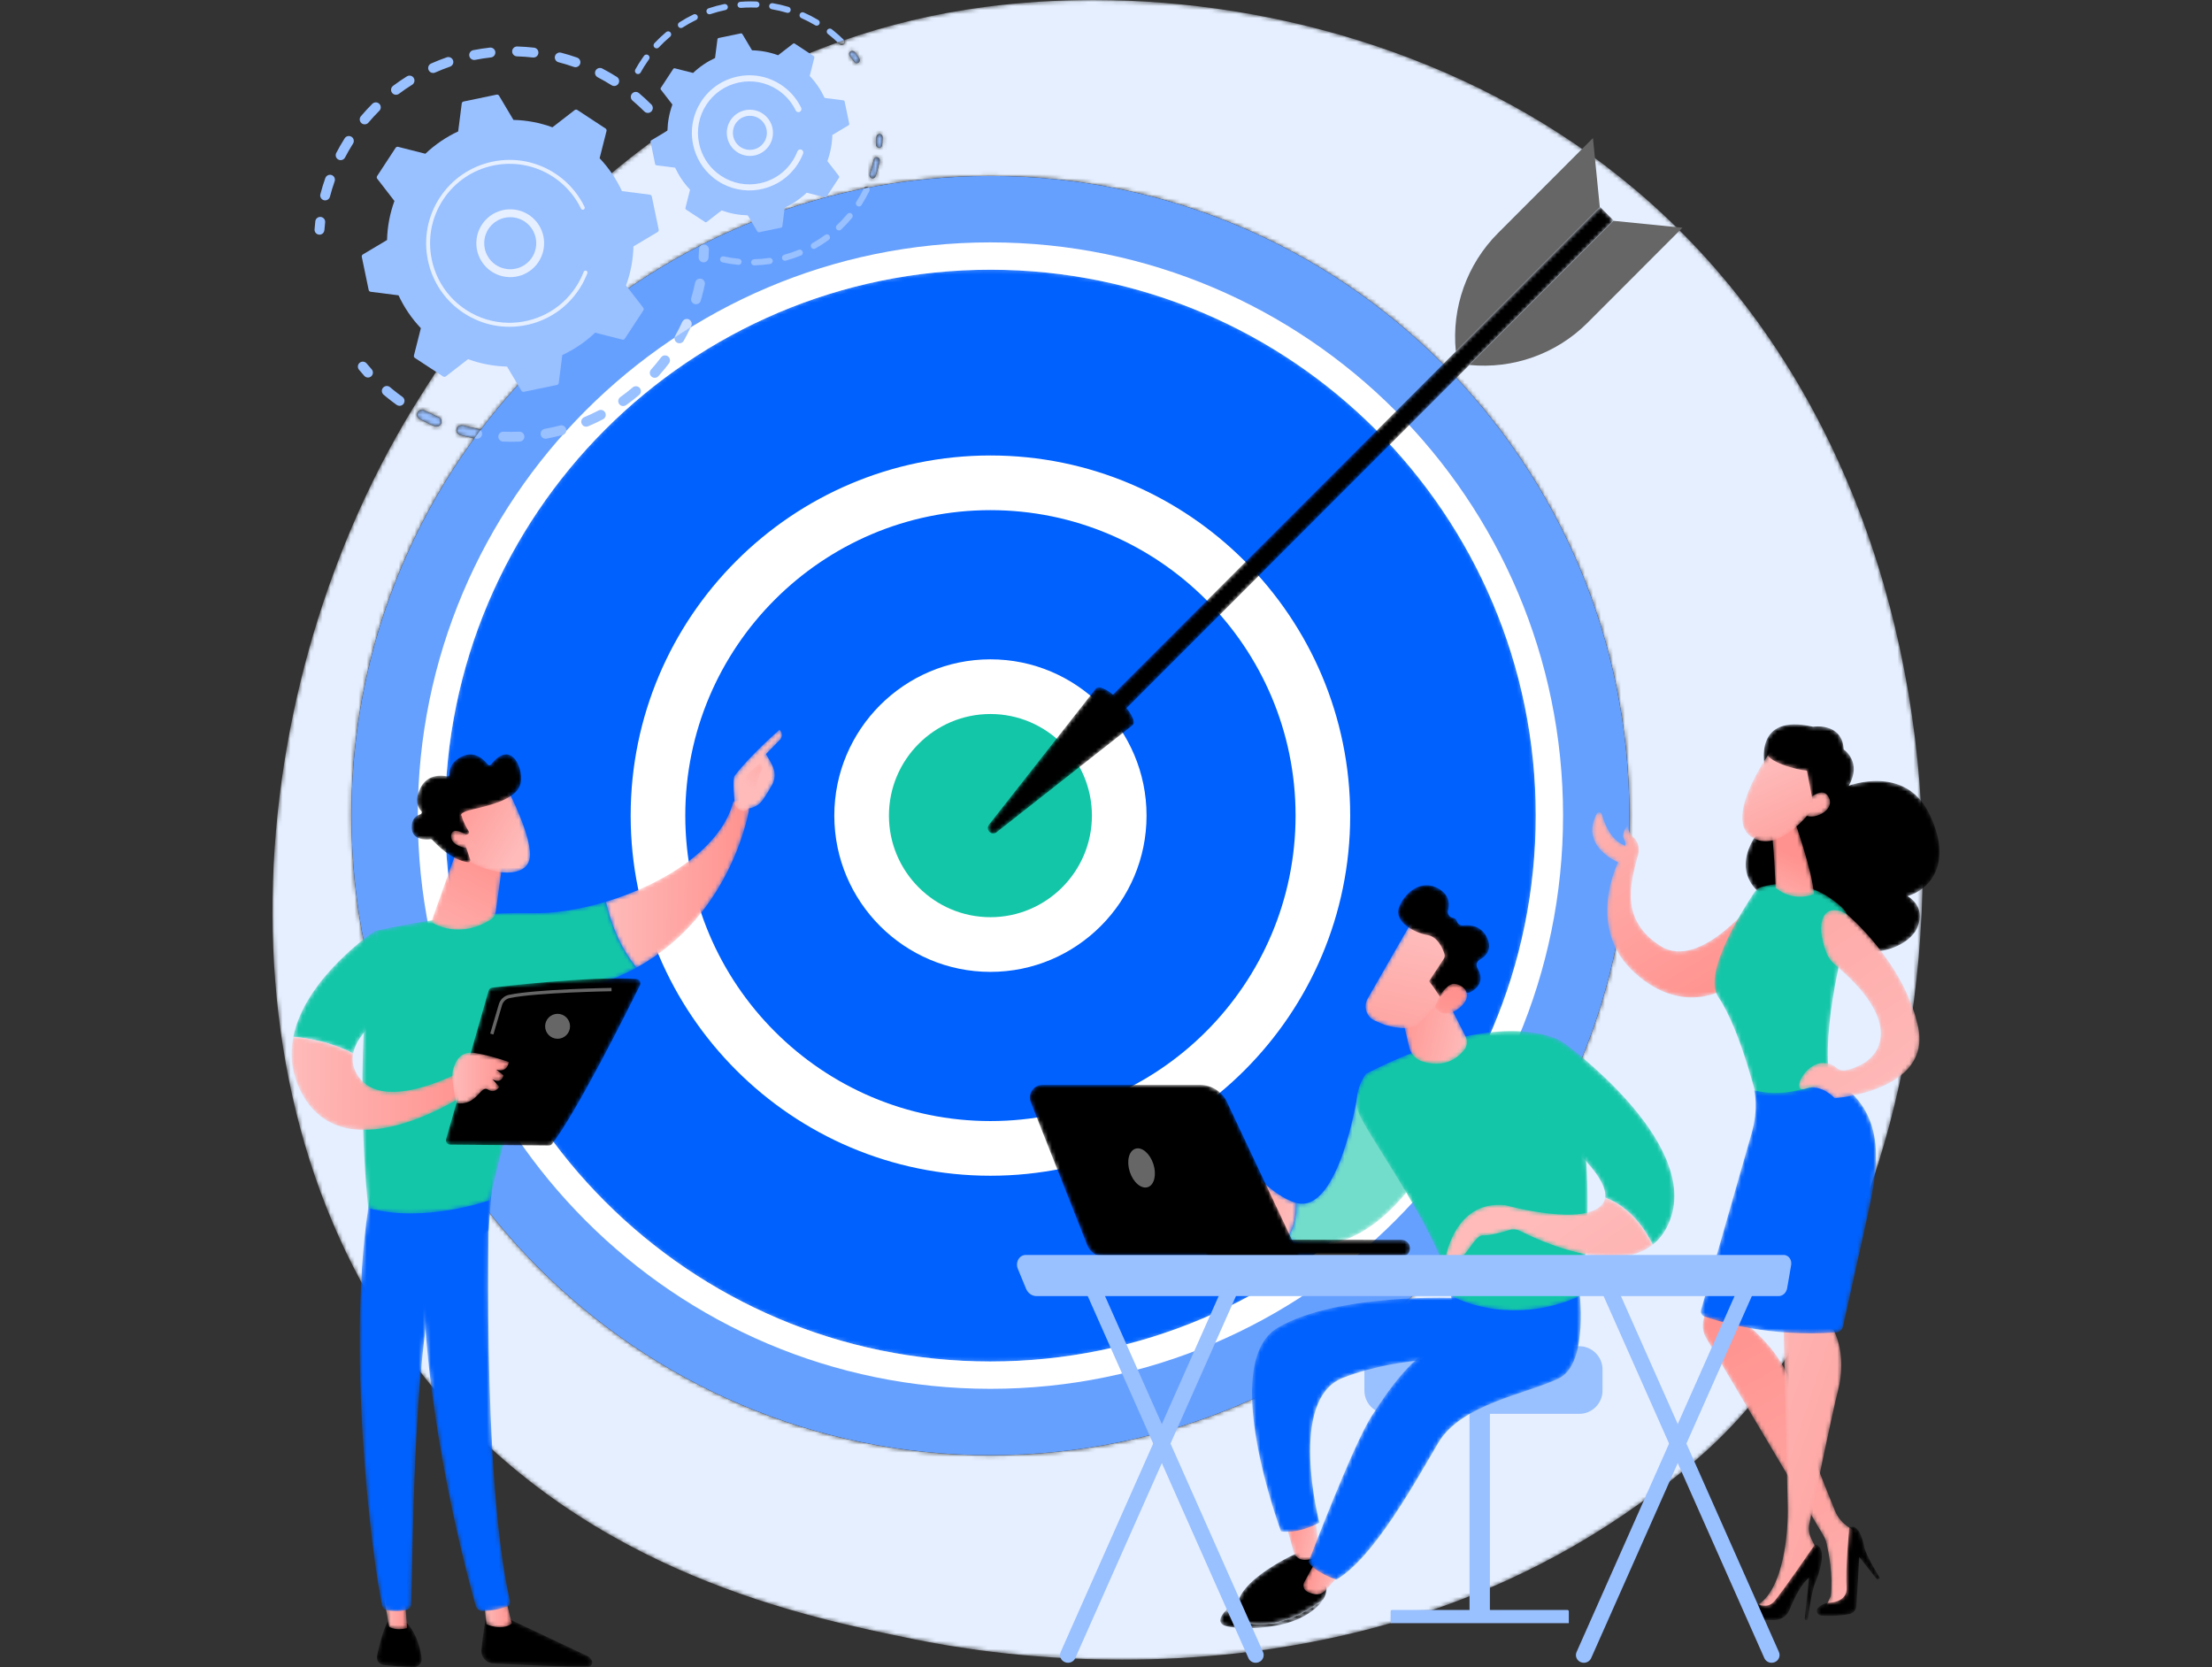 <svg width="552" height="416" viewBox="0 0 552 416" fill="none" xmlns="http://www.w3.org/2000/svg">
<rect x="0" y="0" width="552" height="416" fill="#333333" stroke="none"/>
<mask id="mask0_41_12938" style="mask-type:luminance" maskUnits="userSpaceOnUse" x="68" y="0" width="412" height="415">
<path d="M280.038 414.156C255.065 414.156 235.986 410.662 228.377 409.115C200.782 403.504 147.441 392.659 108.876 347.263C50.531 278.582 59.616 170.376 104.872 98.949C111.918 87.828 144.651 33.637 209.039 10.58C209.199 10.733 209.356 10.886 209.512 11.042C209.662 11.191 209.856 11.263 210.051 11.263C210.245 11.263 210.441 11.189 210.591 11.039C210.609 11.02 210.627 11 210.643 10.981C210.87 10.7 210.869 10.295 210.639 10.015C221.456 6.259 233.147 3.387 245.754 1.738C254.575 0.584 263.645 6.10352e-05 272.829 6.10352e-05C319.65 6.10352e-05 369.685 15.139 407.642 46.972C502.951 126.901 496.165 288.37 432.083 355.901C423.626 364.813 415.626 370.559 409.303 375.1C365.25 406.741 316.401 414.156 280.038 414.156ZM118.397 109.369C99.101 135.765 87.709 168.314 87.709 203.527C87.709 291.677 159.097 363.135 247.16 363.135C335.221 363.135 406.608 291.677 406.608 203.527C406.608 115.378 335.221 43.919 247.16 43.919C236.774 43.919 226.618 44.913 216.788 46.81C216.731 46.757 216.667 46.711 216.593 46.675C216.486 46.623 216.372 46.598 216.261 46.598C215.979 46.598 215.707 46.755 215.574 47.026C215.569 47.035 215.566 47.044 215.562 47.053C176.706 54.872 142.961 76.828 119.911 107.333C119.744 107.178 119.533 107.068 119.292 107.023C118.006 106.792 116.715 106.502 115.455 106.162C115.348 106.132 115.24 106.119 115.134 106.119C114.59 106.119 114.091 106.483 113.943 107.032C113.766 107.691 114.155 108.37 114.813 108.546C115.991 108.864 117.194 109.141 118.397 109.369ZM105.29 102.247C104.847 102.247 104.418 102.488 104.197 102.905C103.879 103.508 104.11 104.256 104.713 104.575C105.93 105.217 107.187 105.814 108.451 106.35C108.609 106.417 108.772 106.449 108.933 106.449C109.301 106.449 109.656 106.282 109.891 105.991C109.962 105.903 110.023 105.805 110.069 105.695C110.335 105.067 110.042 104.342 109.415 104.076C108.214 103.566 107.02 103 105.864 102.39C105.68 102.293 105.484 102.247 105.29 102.247ZM218.793 39.23C218.441 39.23 218.125 39.475 218.048 39.834C217.785 41.073 217.442 42.307 217.031 43.506C216.895 43.904 217.105 44.338 217.503 44.475C217.586 44.503 217.669 44.517 217.751 44.517C217.981 44.517 218.199 44.413 218.343 44.234C218.398 44.167 218.443 44.089 218.472 44.002C218.904 42.745 219.263 41.45 219.538 40.151C219.626 39.739 219.363 39.334 218.952 39.247C218.898 39.235 218.846 39.23 218.793 39.23ZM219.483 33.432C219.072 33.432 218.732 33.76 218.72 34.174C218.704 34.787 218.668 35.411 218.615 36.032C218.578 36.451 218.888 36.821 219.308 36.858C219.33 36.859 219.351 36.861 219.373 36.861C219.609 36.861 219.824 36.751 219.965 36.577C220.059 36.462 220.118 36.321 220.132 36.162C220.188 35.513 220.227 34.858 220.245 34.216C220.255 33.796 219.924 33.444 219.502 33.432C219.496 33.432 219.491 33.432 219.483 33.432ZM212.679 12.706C212.516 12.706 212.35 12.758 212.21 12.868C211.878 13.126 211.821 13.606 212.08 13.938C212.46 14.425 212.831 14.928 213.181 15.438C213.329 15.652 213.567 15.766 213.809 15.766C213.959 15.766 214.109 15.723 214.241 15.633C214.303 15.59 214.355 15.539 214.4 15.484C214.607 15.227 214.633 14.856 214.435 14.57C214.067 14.037 213.68 13.508 213.28 12.999C213.131 12.805 212.906 12.706 212.679 12.706Z" fill="white"/>
</mask>
<g mask="url(#mask0_41_12938)">
<path d="M280.038 414.156C255.064 414.156 235.986 410.662 228.376 409.115C200.781 403.504 147.44 392.66 108.876 347.264C50.531 278.582 59.616 170.376 104.872 98.949C111.918 87.829 144.651 33.639 209.038 10.581C209.199 10.732 209.356 10.886 209.512 11.043C209.662 11.192 209.856 11.266 210.05 11.266C210.245 11.266 210.441 11.189 210.591 11.04C210.609 11.02 210.626 11.002 210.643 10.981C210.87 10.699 210.868 10.296 210.638 10.017C221.456 6.261 233.147 3.389 245.754 1.739C254.575 0.585 263.645 0.001 272.829 0.001C319.651 0.001 369.684 15.141 407.643 46.972C502.951 126.902 496.163 288.37 432.084 355.902C423.625 364.813 415.625 370.56 409.303 375.1C365.25 406.741 316.399 414.156 280.038 414.156ZM118.397 109.371C99.1 135.765 87.709 168.314 87.709 203.527C87.709 291.677 159.097 363.135 247.159 363.135C335.22 363.135 406.609 291.677 406.609 203.527C406.609 115.379 335.22 43.919 247.159 43.919C236.774 43.919 226.618 44.913 216.787 46.812C216.731 46.758 216.667 46.711 216.593 46.675C216.486 46.622 216.372 46.598 216.261 46.598C215.979 46.598 215.707 46.756 215.573 47.026C215.569 47.035 215.566 47.043 215.562 47.052C176.706 54.873 142.96 76.828 119.911 107.333C119.744 107.179 119.533 107.069 119.292 107.024C118.006 106.793 116.715 106.502 115.455 106.161C115.348 106.131 115.24 106.12 115.134 106.12C114.59 106.12 114.091 106.484 113.943 107.033C113.765 107.692 114.155 108.371 114.813 108.546C115.991 108.864 117.194 109.14 118.397 109.371ZM105.29 102.248C104.847 102.248 104.417 102.488 104.197 102.906C103.879 103.509 104.11 104.256 104.713 104.577C105.93 105.218 107.187 105.814 108.451 106.351C108.608 106.419 108.772 106.449 108.932 106.449C109.301 106.449 109.656 106.283 109.891 105.992C109.962 105.903 110.023 105.805 110.069 105.695C110.335 105.066 110.042 104.342 109.414 104.075C108.214 103.568 107.02 103.001 105.864 102.39C105.68 102.292 105.484 102.248 105.29 102.248ZM218.793 39.232C218.441 39.232 218.125 39.478 218.048 39.834C217.785 41.074 217.442 42.308 217.031 43.507C216.894 43.904 217.105 44.338 217.503 44.477C217.586 44.504 217.669 44.519 217.751 44.519C217.981 44.519 218.199 44.412 218.343 44.234C218.398 44.169 218.442 44.088 218.472 44.002C218.904 42.747 219.263 41.451 219.538 40.151C219.625 39.739 219.363 39.335 218.952 39.246C218.898 39.235 218.846 39.232 218.793 39.232ZM219.483 33.431C219.072 33.431 218.732 33.761 218.72 34.176C218.704 34.787 218.668 35.41 218.615 36.033C218.578 36.452 218.888 36.822 219.308 36.858C219.33 36.861 219.351 36.861 219.373 36.861C219.609 36.861 219.824 36.751 219.965 36.576C220.059 36.464 220.118 36.321 220.132 36.164C220.188 35.514 220.226 34.858 220.244 34.218C220.255 33.796 219.924 33.443 219.502 33.434C219.496 33.431 219.49 33.431 219.483 33.431ZM212.679 12.705C212.516 12.705 212.35 12.758 212.21 12.868C211.878 13.126 211.821 13.607 212.08 13.939C212.46 14.426 212.831 14.93 213.181 15.437C213.329 15.654 213.567 15.767 213.809 15.767C213.959 15.767 214.109 15.725 214.241 15.633C214.303 15.592 214.355 15.541 214.399 15.485C214.607 15.23 214.632 14.856 214.435 14.571C214.067 14.037 213.679 13.509 213.28 12.999C213.13 12.806 212.906 12.705 212.679 12.705Z" fill="#E5EFFF"/>
</g>
<path d="M406.609 203.525C406.609 291.677 335.222 363.135 247.16 363.135C159.098 363.135 87.71 291.677 87.71 203.525C87.71 115.376 159.098 43.918 247.16 43.918C335.222 43.918 406.609 115.376 406.609 203.525Z" fill="#66A0FE"/>
<mask id="mask1_41_12938" style="mask-type:luminance" maskUnits="userSpaceOnUse" x="111" y="67" width="273" height="273">
<path d="M383.243 203.526C383.243 278.759 322.316 339.747 247.16 339.747C172.003 339.747 111.075 278.759 111.075 203.526C111.075 128.294 172.003 67.307 247.16 67.307C322.316 67.307 383.243 128.294 383.243 203.526Z" fill="white"/>
</mask>
<g mask="url(#mask1_41_12938)">
<path d="M383.244 203.527C383.244 278.759 322.317 339.747 247.16 339.747C172.003 339.747 111.075 278.759 111.075 203.527C111.075 128.295 172.003 67.307 247.16 67.307C322.317 67.307 383.244 128.295 383.244 203.527Z" fill="#0061FE"/>
</g>
<path d="M247.158 67.31C172.122 67.31 111.075 128.415 111.075 203.527C111.075 278.641 172.122 339.748 247.158 339.748C322.194 339.748 383.24 278.641 383.24 203.527C383.24 128.415 322.194 67.31 247.158 67.31ZM247.158 346.57C168.364 346.57 104.259 282.402 104.259 203.527C104.259 124.654 168.364 60.486 247.158 60.486C325.954 60.486 390.058 124.654 390.058 203.527C390.058 282.402 325.954 346.57 247.158 346.57Z" fill="white"/>
<mask id="mask2_41_12938" style="mask-type:luminance" maskUnits="userSpaceOnUse" x="164" y="120" width="167" height="167">
<path d="M330.123 203.527C330.123 249.392 292.978 286.574 247.16 286.574C201.34 286.574 164.195 249.392 164.195 203.527C164.195 157.663 201.34 120.481 247.16 120.481C292.978 120.481 330.123 157.663 330.123 203.527Z" fill="white"/>
</mask>
<g mask="url(#mask2_41_12938)">
<path d="M330.123 203.526C330.123 249.393 292.979 286.574 247.16 286.574C201.34 286.574 164.195 249.393 164.195 203.526C164.195 157.662 201.34 120.481 247.16 120.481C292.979 120.481 330.123 157.662 330.123 203.526Z" fill="#0061FE"/>
</g>
<path d="M247.159 127.304C205.17 127.304 171.011 161.497 171.011 203.527C171.011 245.558 205.17 279.751 247.159 279.751C289.147 279.751 323.307 245.558 323.307 203.527C323.307 161.497 289.147 127.304 247.159 127.304ZM247.159 293.396C197.654 293.396 157.38 253.081 157.38 203.527C157.38 153.973 197.654 113.659 247.159 113.659C296.663 113.659 336.938 153.973 336.938 203.527C336.938 253.081 296.663 293.396 247.159 293.396Z" fill="white"/>
<mask id="mask3_41_12938" style="mask-type:luminance" maskUnits="userSpaceOnUse" x="215" y="171" width="65" height="65">
<path d="M279.301 203.527C279.301 221.297 264.912 235.701 247.16 235.701C229.407 235.701 215.018 221.297 215.018 203.527C215.018 185.757 229.407 171.352 247.16 171.352C264.912 171.352 279.301 185.757 279.301 203.527Z" fill="white"/>
</mask>
<g mask="url(#mask3_41_12938)">
<path d="M279.303 203.527C279.303 221.296 264.913 235.702 247.162 235.702C229.408 235.702 215.019 221.296 215.019 203.527C215.019 185.757 229.408 171.352 247.162 171.352C264.913 171.352 279.303 185.757 279.303 203.527Z" fill="#14C6A8"/>
</g>
<path d="M247.158 178.175C233.194 178.175 221.832 189.548 221.832 203.527C221.832 217.507 233.194 228.878 247.158 228.878C261.123 228.878 272.485 217.507 272.485 203.527C272.485 189.548 261.123 178.175 247.158 178.175ZM247.158 242.526C225.677 242.526 208.2 225.032 208.2 203.527C208.2 182.024 225.677 164.53 247.158 164.53C268.642 164.53 286.119 182.024 286.119 203.527C286.119 225.032 268.642 242.526 247.158 242.526Z" fill="white"/>
<mask id="mask4_41_12938" style="mask-type:luminance" maskUnits="userSpaceOnUse" x="271" y="51" width="132" height="133">
<path d="M399.302 51.644L402.686 55.032L274.487 183.361L271.102 179.972L399.302 51.644Z" fill="white"/>
</mask>
<g mask="url(#mask4_41_12938)">
<path d="M399.304 51.644L402.687 55.033L274.487 183.361L271.101 179.972L399.304 51.644Z" fill="black"/>
</g>
<mask id="mask5_41_12938" style="mask-type:luminance" maskUnits="userSpaceOnUse" x="246" y="171" width="37" height="37">
<path d="M273.499 171.795C275.442 169.851 284.598 179.017 282.655 180.96L248.694 207.685C247.44 208.673 245.815 207.046 246.8 205.789L273.499 171.795Z" fill="white"/>
</mask>
<g mask="url(#mask5_41_12938)">
<path d="M273.498 171.793C275.441 169.85 284.597 179.017 282.656 180.96L248.694 207.684C247.44 208.672 245.814 207.046 246.801 205.788L273.498 171.793Z" fill="black"/>
</g>
<path d="M402.613 55.107L419.859 56.823L396.184 80.522C388.427 88.287 377.599 92.162 366.682 91.074L402.613 55.107Z" fill="#666666"/>
<path d="M399.23 51.715L397.515 34.452L373.839 58.152C366.081 65.917 362.211 76.757 363.296 87.686L399.23 51.715Z" fill="#666666"/>
<path d="M81.144 50.005C81.04 50.005 80.936 49.993 80.831 49.964C80.172 49.794 79.777 49.119 79.948 48.459C80.3 47.106 80.716 45.751 81.184 44.431C81.364 43.924 81.839 43.608 82.347 43.608C82.484 43.608 82.623 43.631 82.76 43.681C83.401 43.909 83.737 44.616 83.509 45.256C83.065 46.51 82.67 47.798 82.336 49.081C82.29 49.258 82.209 49.414 82.102 49.547C81.87 49.834 81.518 50.005 81.144 50.005ZM85.007 39.965C84.814 39.965 84.62 39.919 84.438 39.824C83.833 39.511 83.599 38.764 83.914 38.158C84.559 36.919 85.267 35.694 86.016 34.51C86.249 34.139 86.648 33.937 87.057 33.937C87.284 33.937 87.513 34 87.718 34.13C88.294 34.495 88.464 35.257 88.099 35.833C87.387 36.957 86.715 38.124 86.102 39.302C86.063 39.377 86.017 39.444 85.966 39.508C85.728 39.8 85.373 39.965 85.007 39.965ZM91.003 31.032C90.721 31.032 90.439 30.936 90.207 30.74C89.693 30.305 89.624 29.541 90.045 29.02L90.062 28.999C90.965 27.931 91.924 26.891 92.913 25.904C93.154 25.666 93.469 25.545 93.784 25.545C94.1 25.545 94.417 25.666 94.658 25.91C95.107 26.361 95.135 27.074 94.743 27.557C94.715 27.592 94.686 27.624 94.654 27.656C93.715 28.591 92.803 29.581 91.945 30.595C91.701 30.884 91.353 31.032 91.003 31.032ZM161.671 28.18C161.355 28.18 161.04 28.061 160.798 27.818C159.863 26.883 158.872 25.97 157.855 25.113C157.34 24.679 157.269 23.912 157.692 23.39L157.707 23.373C157.95 23.083 158.299 22.933 158.651 22.933C158.931 22.933 159.213 23.028 159.445 23.225C160.516 24.129 161.558 25.087 162.544 26.072C162.995 26.523 163.023 27.239 162.63 27.722C162.603 27.757 162.575 27.789 162.544 27.818C162.304 28.061 161.987 28.18 161.671 28.18ZM98.821 23.651C98.446 23.651 98.075 23.48 97.833 23.159C97.424 22.611 97.537 21.841 98.08 21.43C99.197 20.59 100.365 19.791 101.55 19.049C101.753 18.925 101.978 18.864 102.201 18.864C102.613 18.864 103.015 19.07 103.25 19.446C103.535 19.904 103.484 20.477 103.161 20.877C103.077 20.981 102.975 21.071 102.855 21.146C101.73 21.85 100.621 22.608 99.56 23.405C99.338 23.573 99.078 23.651 98.821 23.651ZM153.273 21.465C153.048 21.465 152.821 21.404 152.616 21.273C151.491 20.564 150.326 19.892 149.15 19.281C148.546 18.968 148.31 18.224 148.623 17.616C148.845 17.193 149.275 16.95 149.72 16.95C149.911 16.95 150.104 16.997 150.287 17.089C151.523 17.732 152.751 18.439 153.934 19.186C154.51 19.55 154.682 20.312 154.317 20.888C154.291 20.932 154.262 20.972 154.232 21.01C153.992 21.305 153.635 21.465 153.273 21.465ZM108.083 18.21C107.61 18.21 107.159 17.938 106.955 17.477C106.679 16.855 106.959 16.125 107.582 15.847C108.858 15.279 110.175 14.758 111.494 14.3C111.628 14.254 111.764 14.234 111.898 14.234C112.409 14.234 112.887 14.553 113.064 15.065C113.208 15.485 113.115 15.928 112.855 16.247C112.715 16.42 112.527 16.556 112.302 16.634C111.047 17.069 109.797 17.564 108.584 18.103C108.421 18.175 108.251 18.21 108.083 18.21ZM143.606 16.771C143.471 16.771 143.332 16.747 143.196 16.698C141.945 16.258 140.66 15.864 139.375 15.531C138.716 15.363 138.319 14.689 138.49 14.028C138.634 13.472 139.135 13.102 139.684 13.102C139.786 13.102 139.89 13.113 139.993 13.142C141.346 13.493 142.7 13.904 144.017 14.37C144.659 14.596 144.996 15.303 144.77 15.945C144.722 16.084 144.652 16.206 144.565 16.313C144.332 16.603 143.978 16.771 143.606 16.771ZM118.327 14.964C117.749 14.964 117.233 14.555 117.117 13.967C116.985 13.299 117.421 12.65 118.089 12.517C119.462 12.245 120.861 12.03 122.246 11.877C122.292 11.871 122.338 11.871 122.384 11.871C123.004 11.871 123.538 12.337 123.608 12.969C123.646 13.31 123.541 13.634 123.34 13.883C123.143 14.127 122.853 14.295 122.518 14.332C121.201 14.477 119.871 14.683 118.567 14.941C118.486 14.955 118.406 14.964 118.327 14.964ZM133.132 14.355C133.085 14.355 133.039 14.353 132.991 14.35C131.672 14.199 130.33 14.104 129.004 14.066C128.323 14.046 127.786 13.478 127.805 12.798C127.825 12.126 128.374 11.596 129.04 11.596C129.051 11.596 129.062 11.596 129.073 11.596C130.47 11.636 131.882 11.735 133.271 11.894C133.948 11.972 134.434 12.583 134.357 13.261C134.329 13.504 134.233 13.721 134.09 13.898C133.861 14.182 133.513 14.355 133.132 14.355Z" fill="#99C0FF"/>
<path d="M79.728 58.563C79.697 58.563 79.666 58.56 79.635 58.558C78.956 58.508 78.445 57.915 78.496 57.235C78.545 56.568 78.609 55.889 78.686 55.219C78.757 54.59 79.291 54.126 79.909 54.126C79.957 54.126 80.004 54.129 80.052 54.134C80.729 54.213 81.215 54.824 81.137 55.501C81.064 56.139 81.003 56.782 80.956 57.417C80.937 57.68 80.838 57.915 80.685 58.105C80.457 58.384 80.111 58.563 79.728 58.563Z" fill="#99C0FF"/>
<path d="M91.828 94.211C91.489 94.211 91.152 94.073 90.909 93.801C90.462 93.301 90.017 92.785 89.589 92.263C89.156 91.737 89.228 90.96 89.756 90.526C89.986 90.335 90.264 90.244 90.54 90.244C90.896 90.244 91.249 90.396 91.493 90.695C91.9 91.187 92.322 91.679 92.746 92.152C93.156 92.611 93.161 93.291 92.787 93.752C92.746 93.803 92.701 93.851 92.651 93.897C92.415 94.107 92.121 94.211 91.828 94.211Z" fill="#99C0FF"/>
<path d="M127.604 110.235C126.914 110.235 126.224 110.221 125.539 110.194C124.858 110.164 124.329 109.589 124.358 108.908C124.385 108.244 124.932 107.725 125.589 107.725C125.606 107.725 125.624 107.725 125.642 107.727C126.291 107.753 126.945 107.767 127.599 107.767C128.259 107.767 128.919 107.753 129.575 107.725C129.592 107.725 129.61 107.725 129.627 107.725C130.285 107.725 130.831 108.244 130.859 108.908C130.872 109.221 130.768 109.511 130.585 109.737C130.37 110.001 130.046 110.177 129.678 110.194C128.99 110.221 128.297 110.235 127.604 110.235ZM136.142 109.476C135.555 109.476 135.035 109.057 134.928 108.459C134.808 107.785 135.254 107.144 135.924 107.023C137.209 106.794 138.5 106.505 139.763 106.169C139.869 106.139 139.977 106.125 140.082 106.125C140.627 106.125 141.125 106.488 141.273 107.042C141.317 107.206 141.326 107.375 141.303 107.533C140.997 107.871 140.687 108.216 140.384 108.556C139.061 108.911 137.707 109.214 136.361 109.455C136.287 109.469 136.214 109.476 136.142 109.476Z" fill="#99C0FF"/>
<path d="M140.384 108.559C140.687 108.217 140.997 107.871 141.303 107.534C141.271 107.758 141.179 107.966 141.038 108.139C140.88 108.335 140.661 108.485 140.399 108.554C140.394 108.554 140.389 108.556 140.384 108.559Z" fill="#99C0FF"/>
<mask id="mask6_41_12938" style="mask-type:luminance" maskUnits="userSpaceOnUse" x="113" y="106" width="7" height="4">
<path d="M118.397 109.37C117.194 109.141 115.991 108.864 114.813 108.547C114.155 108.37 113.766 107.691 113.943 107.033C114.091 106.483 114.59 106.119 115.134 106.119C115.24 106.119 115.348 106.132 115.455 106.162C116.715 106.502 118.006 106.792 119.292 107.024C119.533 107.068 119.744 107.178 119.911 107.333C119.402 108.006 118.895 108.688 118.397 109.37Z" fill="white"/>
</mask>
<g mask="url(#mask6_41_12938)">
<path d="M118.397 109.369C117.194 109.14 115.991 108.864 114.813 108.545C114.155 108.369 113.765 107.69 113.943 107.032C114.091 106.481 114.59 106.118 115.134 106.118C115.24 106.118 115.348 106.132 115.455 106.162C116.715 106.502 118.006 106.792 119.292 107.023C119.533 107.067 119.744 107.176 119.911 107.331C119.402 108.005 118.895 108.686 118.397 109.369Z" fill="#99C0FF"/>
</g>
<path d="M119.074 109.476C119.001 109.476 118.927 109.469 118.853 109.455C118.701 109.429 118.549 109.399 118.396 109.369C118.895 108.688 119.402 108.007 119.911 107.333C120.209 107.61 120.364 108.028 120.287 108.46C120.248 108.672 120.158 108.862 120.032 109.016C119.802 109.3 119.452 109.476 119.074 109.476Z" fill="#99C0FF"/>
<path d="M146.281 106.474C145.799 106.474 145.342 106.191 145.144 105.716C144.879 105.089 145.175 104.364 145.804 104.1C147.009 103.594 148.206 103.031 149.361 102.427C149.543 102.331 149.739 102.287 149.931 102.287C150.376 102.287 150.805 102.528 151.026 102.949C151.26 103.4 151.191 103.929 150.891 104.301C150.787 104.427 150.658 104.537 150.503 104.617C149.288 105.253 148.028 105.845 146.758 106.378C146.602 106.444 146.44 106.474 146.281 106.474Z" fill="#99C0FF"/>
<mask id="mask7_41_12938" style="mask-type:luminance" maskUnits="userSpaceOnUse" x="104" y="102" width="7" height="5">
<path d="M108.932 106.448C108.771 106.448 108.608 106.417 108.451 106.35C107.187 105.814 105.929 105.217 104.712 104.575C104.11 104.255 103.878 103.508 104.196 102.905C104.417 102.487 104.846 102.247 105.29 102.247C105.483 102.247 105.68 102.293 105.863 102.389C107.019 103 108.214 103.566 109.414 104.076C110.041 104.341 110.334 105.067 110.068 105.695C110.022 105.805 109.962 105.903 109.891 105.991C109.656 106.282 109.301 106.448 108.932 106.448Z" fill="white"/>
</mask>
<g mask="url(#mask7_41_12938)">
<path d="M108.932 106.45C108.771 106.45 108.608 106.419 108.451 106.351C107.187 105.816 105.929 105.217 104.712 104.576C104.11 104.258 103.879 103.509 104.196 102.905C104.417 102.489 104.846 102.248 105.29 102.248C105.483 102.248 105.68 102.295 105.863 102.391C107.019 103.001 108.214 103.567 109.414 104.077C110.041 104.342 110.334 105.067 110.069 105.696C110.022 105.806 109.962 105.905 109.891 105.991C109.656 106.284 109.301 106.45 108.932 106.45Z" fill="#99C0FF"/>
</g>
<path d="M155.516 101.331C155.13 101.331 154.751 101.15 154.509 100.813C154.115 100.257 154.245 99.487 154.799 99.09C155.864 98.33 156.908 97.518 157.902 96.674C158.134 96.477 158.417 96.38 158.699 96.38C159.05 96.38 159.397 96.529 159.642 96.817C160.031 97.278 160.026 97.941 159.66 98.392C159.612 98.451 159.559 98.506 159.498 98.558C158.451 99.447 157.352 100.302 156.231 101.102C156.014 101.257 155.763 101.331 155.516 101.331Z" fill="#99C0FF"/>
<path d="M99.71 101.271C99.462 101.271 99.211 101.197 98.994 101.041C98.171 100.454 97.356 99.831 96.572 99.194C96.287 98.964 96.007 98.731 95.729 98.496C95.21 98.054 95.13 97.272 95.586 96.757C95.83 96.467 96.178 96.32 96.528 96.32C96.81 96.32 97.093 96.415 97.325 96.612C97.589 96.835 97.856 97.058 98.126 97.277C98.871 97.88 99.646 98.472 100.429 99.033C100.983 99.427 101.111 100.199 100.715 100.755C100.7 100.774 100.685 100.796 100.669 100.815C100.427 101.114 100.071 101.271 99.71 101.271Z" fill="#99C0FF"/>
<path d="M163.397 94.275C163.103 94.275 162.809 94.171 162.573 93.96C162.065 93.505 162.022 92.725 162.476 92.216C163.342 91.249 164.18 90.229 164.976 89.175C165.216 88.853 165.587 88.686 165.961 88.686C166.221 88.686 166.482 88.766 166.705 88.936C167.248 89.347 167.355 90.12 166.944 90.665C166.6 91.123 166.248 91.572 165.89 92.013C165.381 92.642 164.851 93.265 164.315 93.864C164.072 94.135 163.735 94.275 163.397 94.275Z" fill="#99C0FF"/>
<path d="M168.329 84.267C168.35 84.116 168.398 83.965 168.478 83.823C169.119 82.681 169.719 81.501 170.26 80.314C170.465 79.858 170.913 79.59 171.383 79.59C171.555 79.59 171.728 79.627 171.894 79.701C172.513 79.984 172.787 80.718 172.505 81.337C172.45 81.456 172.395 81.578 172.338 81.699C170.989 82.532 169.649 83.39 168.329 84.267Z" fill="#CCDFFF"/>
<path d="M169.551 85.664C169.347 85.664 169.139 85.612 168.947 85.506C168.496 85.252 168.266 84.754 168.328 84.269C169.648 83.391 170.988 82.533 172.337 81.699C171.812 82.829 171.237 83.948 170.628 85.033C170.593 85.094 170.553 85.156 170.51 85.208C170.271 85.501 169.916 85.664 169.551 85.664Z" fill="#99C0FF"/>
<path d="M173.688 75.919C173.571 75.919 173.451 75.904 173.334 75.868C172.681 75.672 172.31 74.984 172.505 74.331C172.88 73.076 173.205 71.793 173.472 70.516C173.593 69.931 174.106 69.533 174.677 69.533C174.762 69.533 174.846 69.54 174.931 69.558C175.598 69.698 176.026 70.353 175.887 71.021C175.605 72.368 175.263 73.719 174.868 75.037C174.821 75.198 174.745 75.34 174.646 75.462C174.414 75.749 174.061 75.919 173.688 75.919Z" fill="#99C0FF"/>
<path d="M175.579 65.469C175.551 65.469 175.523 65.469 175.493 65.466C174.814 65.419 174.302 64.831 174.348 64.149C174.391 63.517 174.422 62.871 174.44 62.228C174.457 61.557 175.006 61.028 175.673 61.028C175.685 61.028 175.695 61.028 175.707 61.028C176.388 61.046 176.926 61.614 176.906 62.296C176.889 62.972 176.856 63.651 176.81 64.32C176.791 64.582 176.693 64.821 176.537 65.013C176.31 65.293 175.962 65.469 175.579 65.469Z" fill="#99C0FF"/>
<path d="M162.659 49.035C162.609 48.795 162.411 48.612 162.168 48.581L155.205 47.692C153.825 44.717 151.959 41.94 149.635 39.493L151.358 32.688C151.417 32.448 151.321 32.2 151.115 32.065L144.075 27.444C143.869 27.309 143.6 27.32 143.406 27.47L137.858 31.765C134.69 30.608 131.403 30.001 128.127 29.92L124.536 23.883C124.41 23.671 124.164 23.564 123.923 23.614L115.681 25.331C115.44 25.378 115.258 25.576 115.227 25.822L114.338 32.79C111.366 34.173 108.593 36.041 106.149 38.367L99.35 36.642C99.112 36.58 98.861 36.679 98.726 36.885L94.111 43.932C93.976 44.138 93.986 44.407 94.137 44.601L98.428 50.156C97.271 53.325 96.666 56.616 96.584 59.895L90.554 63.491C90.343 63.618 90.234 63.864 90.284 64.103L91.999 72.353C92.049 72.596 92.246 72.779 92.49 72.81L99.452 73.699C100.833 76.674 102.699 79.451 105.023 81.895L103.3 88.7C103.239 88.94 103.337 89.191 103.543 89.326L110.583 93.946C110.789 94.082 111.057 94.071 111.252 93.921L116.799 89.626C119.967 90.783 123.255 91.389 126.531 91.471L130.122 97.505C130.248 97.717 130.494 97.827 130.735 97.776L138.977 96.06C139.217 96.01 139.4 95.812 139.431 95.566L140.32 88.601C143.292 87.215 146.065 85.35 148.509 83.021L155.307 84.749C155.547 84.808 155.796 84.709 155.931 84.506L160.547 77.459C160.682 77.252 160.672 76.981 160.52 76.787L156.229 71.235C157.387 68.063 157.992 64.772 158.074 61.493L164.103 57.9C164.315 57.773 164.424 57.527 164.373 57.285L162.659 49.035Z" fill="#99C0FF"/>
<path d="M120.847 60.421C120.774 62.153 121.379 63.81 122.552 65.089C124.973 67.725 129.085 67.9 131.719 65.476C134.355 63.054 134.527 58.936 132.106 56.299C129.686 53.663 125.573 53.488 122.939 55.912C122.7 56.132 122.481 56.366 122.28 56.615C121.409 57.689 120.906 59.013 120.847 60.421ZM133.055 66.932C129.619 70.091 124.256 69.865 121.098 66.425C119.569 64.76 118.779 62.598 118.875 60.336C118.97 58.076 119.939 55.989 121.604 54.459C125.039 51.297 130.402 51.523 133.56 54.963C136.432 58.092 136.504 62.818 133.906 66.025C133.649 66.343 133.364 66.645 133.055 66.932Z" fill="#E5EFFF"/>
<path d="M143.29 73.864C143.736 73.313 144.157 72.738 144.551 72.135C144.675 71.946 144.796 71.754 144.914 71.563C145.495 70.609 145.999 69.612 146.419 68.587C146.425 68.573 146.43 68.56 146.436 68.546C146.452 68.505 146.468 68.466 146.484 68.425C146.515 68.349 146.545 68.269 146.575 68.192C146.654 67.987 146.588 67.762 146.426 67.631C146.387 67.598 146.342 67.573 146.292 67.554C146.038 67.456 145.753 67.582 145.654 67.836C145.15 69.146 144.501 70.412 143.725 71.593C139.876 77.472 133.416 80.632 126.865 80.546C123.222 80.503 119.551 79.451 116.284 77.308C115.711 76.933 115.161 76.53 114.637 76.103C111.105 73.237 108.685 69.272 107.747 64.757C106.669 59.567 107.674 54.271 110.576 49.838C116.572 40.687 128.879 38.128 138.018 44.126C138.581 44.495 139.124 44.893 139.644 45.315C141.897 47.142 143.725 49.446 144.988 52.063C145.021 52.129 145.067 52.186 145.122 52.23C145.266 52.348 145.47 52.378 145.648 52.29C145.893 52.172 145.996 51.877 145.877 51.633C144.55 48.885 142.631 46.468 140.266 44.547C139.72 44.104 139.15 43.687 138.559 43.298C128.964 37.002 116.039 39.695 109.751 49.296C106.704 53.948 105.649 59.51 106.781 64.957C107.766 69.699 110.306 73.859 114.013 76.87C114.564 77.316 115.142 77.738 115.742 78.133C120.391 81.185 125.947 82.24 131.388 81.108C136.126 80.122 140.282 77.577 143.29 73.864Z" fill="#E5EFFF"/>
<mask id="mask8_41_12938" style="mask-type:luminance" maskUnits="userSpaceOnUse" x="211" y="12" width="4" height="4">
<path d="M213.809 15.767C213.567 15.767 213.33 15.652 213.181 15.438C212.831 14.929 212.46 14.425 212.08 13.938C211.822 13.606 211.878 13.127 212.21 12.868C212.35 12.758 212.516 12.706 212.679 12.706C212.907 12.706 213.131 12.806 213.281 12.999C213.68 13.508 214.067 14.037 214.435 14.571C214.633 14.856 214.607 15.227 214.4 15.484C214.355 15.539 214.303 15.59 214.241 15.633C214.109 15.723 213.959 15.767 213.809 15.767Z" fill="white"/>
</mask>
<g mask="url(#mask8_41_12938)">
<path d="M213.809 15.768C213.567 15.768 213.33 15.652 213.181 15.438C212.831 14.93 212.46 14.424 212.08 13.939C211.822 13.607 211.878 13.127 212.211 12.867C212.35 12.757 212.517 12.705 212.68 12.705C212.907 12.705 213.131 12.806 213.281 12.997C213.68 13.508 214.068 14.037 214.435 14.572C214.633 14.855 214.608 15.227 214.4 15.485C214.356 15.539 214.304 15.588 214.241 15.632C214.109 15.724 213.959 15.768 213.809 15.768Z" fill="#99C0FF"/>
</g>
<path d="M159.203 18.481C159.079 18.481 158.952 18.452 158.835 18.388C158.467 18.183 158.334 17.718 158.538 17.35C159.101 16.33 159.732 15.325 160.407 14.36C160.51 14.214 160.614 14.068 160.717 13.924C160.858 13.717 161.09 13.609 161.327 13.609C161.485 13.609 161.645 13.658 161.782 13.758C162.123 14.006 162.197 14.483 161.949 14.822C161.851 14.959 161.753 15.094 161.657 15.234C161.01 16.155 160.409 17.116 159.871 18.09C159.849 18.131 159.824 18.166 159.796 18.201C159.649 18.382 159.429 18.481 159.203 18.481ZM163.852 12.074C163.667 12.074 163.479 12.007 163.333 11.869C163.025 11.58 163.012 11.103 163.295 10.791C164.219 9.8 165.209 8.861 166.24 7.999C166.383 7.879 166.556 7.821 166.728 7.821C166.947 7.821 167.163 7.914 167.315 8.095C167.552 8.379 167.546 8.785 167.322 9.063C167.291 9.101 167.257 9.136 167.218 9.168C166.234 9.993 165.29 10.887 164.41 11.831C164.26 11.992 164.057 12.074 163.852 12.074ZM209.038 10.58C208.427 9.998 207.788 9.434 207.134 8.905C206.96 8.762 206.784 8.622 206.605 8.484C206.273 8.227 206.214 7.748 206.472 7.414C206.625 7.233 206.858 7.128 207.091 7.128C207.248 7.128 207.407 7.175 207.541 7.28C207.727 7.426 207.911 7.572 208.094 7.718C208.958 8.42 209.798 9.174 210.587 9.963C210.605 9.981 210.622 9.998 210.638 10.016C210.102 10.203 209.569 10.39 209.038 10.58Z" fill="#99C0FF"/>
<mask id="mask9_41_12938" style="mask-type:luminance" maskUnits="userSpaceOnUse" x="209" y="10" width="2" height="2">
<path d="M210.051 11.263C209.857 11.263 209.662 11.19 209.513 11.042C209.357 10.886 209.199 10.733 209.039 10.58C209.57 10.39 210.103 10.201 210.639 10.015C210.869 10.294 210.871 10.7 210.644 10.981C210.627 11 210.609 11.02 210.592 11.039C210.442 11.189 210.246 11.263 210.051 11.263Z" fill="white"/>
</mask>
<g mask="url(#mask9_41_12938)">
<path d="M210.05 11.267C209.856 11.267 209.662 11.191 209.511 11.043C209.356 10.889 209.198 10.735 209.038 10.581C209.57 10.393 210.102 10.204 210.638 10.018C210.868 10.297 210.87 10.7 210.643 10.982C210.626 11.003 210.608 11.023 210.591 11.04C210.441 11.192 210.245 11.267 210.05 11.267Z" fill="#E5EFFF"/>
</g>
<path d="M169.923 6.995C169.672 6.995 169.428 6.871 169.282 6.645C169.053 6.289 169.156 5.821 169.509 5.59C170.642 4.86 171.832 4.193 173.047 3.609C173.154 3.556 173.266 3.532 173.377 3.532C173.661 3.532 173.934 3.692 174.064 3.965C174.196 4.238 174.149 4.555 173.969 4.774C173.901 4.86 173.813 4.932 173.708 4.982C172.549 5.539 171.415 6.177 170.334 6.874C170.207 6.954 170.064 6.995 169.923 6.995ZM203.801 6.405C203.667 6.405 203.534 6.37 203.411 6.298C202.305 5.637 201.149 5.038 199.975 4.52C199.589 4.351 199.415 3.9 199.584 3.514C199.71 3.23 199.989 3.058 200.283 3.058C200.386 3.058 200.49 3.079 200.589 3.123C201.821 3.669 203.034 4.294 204.193 4.988C204.554 5.204 204.672 5.673 204.456 6.035C204.438 6.067 204.415 6.097 204.393 6.123C204.245 6.307 204.025 6.405 203.801 6.405ZM177.046 3.565C176.728 3.565 176.432 3.363 176.325 3.043C176.19 2.646 176.403 2.213 176.804 2.077C178.079 1.647 179.397 1.291 180.718 1.018C180.77 1.009 180.82 1.003 180.872 1.003C181.226 1.003 181.543 1.252 181.618 1.611C181.665 1.845 181.601 2.077 181.463 2.246C181.356 2.379 181.203 2.477 181.025 2.512C179.764 2.773 178.508 3.111 177.289 3.523C177.209 3.55 177.128 3.565 177.046 3.565ZM196.561 3.212C196.488 3.212 196.415 3.203 196.342 3.179C195.111 2.812 193.843 2.515 192.573 2.302C192.159 2.231 191.878 1.839 191.949 1.424C192.012 1.051 192.334 0.787 192.699 0.787C192.74 0.787 192.783 0.79 192.827 0.799C194.158 1.021 195.488 1.332 196.779 1.718C197.183 1.839 197.411 2.263 197.291 2.67C197.261 2.767 197.214 2.853 197.153 2.93C197.009 3.108 196.791 3.212 196.561 3.212ZM184.795 1.97C184.402 1.97 184.068 1.667 184.035 1.27C184.003 0.849 184.314 0.481 184.735 0.449C185.607 0.378 186.49 0.342 187.372 0.342C187.845 0.342 188.319 0.351 188.791 0.372C189.211 0.39 189.537 0.748 189.52 1.166C189.511 1.338 189.45 1.492 189.35 1.614C189.209 1.789 188.996 1.899 188.758 1.899C188.746 1.899 188.736 1.899 188.724 1.896C188.274 1.878 187.823 1.869 187.371 1.869C186.53 1.869 185.689 1.902 184.856 1.97C184.835 1.97 184.816 1.97 184.795 1.97Z" fill="#99C0FF"/>
<path d="M188.195 66.223C187.784 66.223 187.445 65.896 187.433 65.481C187.422 65.061 187.753 64.71 188.174 64.697C189.437 64.662 190.712 64.552 191.966 64.364C192.005 64.359 192.042 64.356 192.079 64.356C192.452 64.356 192.777 64.628 192.833 65.006C192.866 65.225 192.8 65.439 192.67 65.6C192.554 65.743 192.387 65.843 192.19 65.872C190.877 66.067 189.54 66.186 188.216 66.223C188.208 66.223 188.201 66.223 188.195 66.223ZM184.297 66.091C184.274 66.091 184.25 66.091 184.226 66.088C182.902 65.964 181.575 65.756 180.283 65.473C179.87 65.383 179.61 64.977 179.701 64.565C179.778 64.208 180.096 63.965 180.444 63.965C180.499 63.965 180.553 63.971 180.608 63.984C181.841 64.253 183.107 64.451 184.369 64.57C184.787 64.61 185.096 64.982 185.056 65.402C185.042 65.558 184.982 65.695 184.889 65.808C184.749 65.983 184.533 66.091 184.297 66.091ZM195.891 65.074C195.557 65.074 195.25 64.85 195.157 64.512C195.045 64.108 195.284 63.685 195.689 63.574C196.911 63.239 198.121 62.824 199.29 62.344C199.385 62.304 199.483 62.286 199.579 62.286C199.879 62.286 200.164 62.465 200.284 62.761C200.394 63.028 200.34 63.321 200.171 63.529C200.094 63.627 199.992 63.706 199.87 63.757C198.643 64.258 197.374 64.694 196.094 65.045C196.026 65.064 195.959 65.074 195.891 65.074ZM203.088 62.117C202.821 62.117 202.562 61.977 202.423 61.726C202.217 61.359 202.347 60.897 202.714 60.688C203.815 60.07 204.892 59.375 205.915 58.625C206.05 58.528 206.209 58.48 206.365 58.48C206.599 58.48 206.831 58.586 206.979 58.792C207.189 59.077 207.17 59.46 206.957 59.721C206.917 59.772 206.87 59.816 206.815 59.856C205.743 60.643 204.615 61.372 203.46 62.019C203.343 62.085 203.214 62.117 203.088 62.117ZM209.36 57.508C209.158 57.508 208.956 57.426 208.807 57.268C208.517 56.962 208.536 56.478 208.838 56.191C209.758 55.324 210.634 54.389 211.446 53.415C211.595 53.233 211.812 53.14 212.03 53.14C212.202 53.14 212.375 53.198 212.517 53.317C212.838 53.584 212.884 54.059 212.622 54.384L212.617 54.392C211.766 55.414 210.846 56.391 209.883 57.3C209.736 57.44 209.549 57.508 209.36 57.508Z" fill="#99C0FF"/>
<mask id="mask10_41_12938" style="mask-type:luminance" maskUnits="userSpaceOnUse" x="215" y="46" width="2" height="2">
<path d="M215.562 47.053C215.566 47.044 215.569 47.035 215.573 47.026C215.707 46.756 215.979 46.599 216.261 46.599C216.372 46.599 216.486 46.624 216.593 46.676C216.667 46.711 216.731 46.757 216.787 46.811C216.375 46.891 215.973 46.97 215.562 47.053Z" fill="white"/>
</mask>
<g mask="url(#mask10_41_12938)">
<path d="M215.562 47.053C215.567 47.042 215.57 47.034 215.574 47.026C215.708 46.755 215.98 46.597 216.262 46.597C216.373 46.597 216.487 46.621 216.594 46.675C216.668 46.71 216.732 46.755 216.789 46.809C216.376 46.889 215.974 46.97 215.562 47.053Z" fill="#E5EFFF"/>
</g>
<path d="M214.341 51.521C214.199 51.521 214.056 51.481 213.928 51.398C213.575 51.17 213.474 50.696 213.702 50.345C214.384 49.289 215.01 48.179 215.562 47.051C215.973 46.968 216.376 46.891 216.788 46.81C217.02 47.032 217.093 47.389 216.944 47.694C216.362 48.887 215.703 50.058 214.982 51.173C214.965 51.197 214.951 51.218 214.933 51.24C214.784 51.422 214.565 51.521 214.341 51.521Z" fill="#99C0FF"/>
<mask id="mask11_41_12938" style="mask-type:luminance" maskUnits="userSpaceOnUse" x="216" y="39" width="4" height="6">
<path d="M217.751 44.517C217.669 44.517 217.586 44.503 217.503 44.475C217.105 44.338 216.895 43.904 217.031 43.506C217.442 42.307 217.785 41.073 218.048 39.834C218.125 39.476 218.441 39.23 218.793 39.23C218.846 39.23 218.898 39.235 218.952 39.247C219.363 39.334 219.626 39.739 219.538 40.152C219.263 41.45 218.904 42.746 218.472 44.002C218.443 44.089 218.398 44.167 218.343 44.234C218.199 44.413 217.981 44.517 217.751 44.517Z" fill="white"/>
</mask>
<g mask="url(#mask11_41_12938)">
<path d="M217.751 44.516C217.669 44.516 217.586 44.502 217.503 44.475C217.105 44.339 216.895 43.905 217.031 43.507C217.442 42.308 217.785 41.073 218.048 39.835C218.125 39.475 218.441 39.23 218.793 39.23C218.846 39.23 218.898 39.235 218.952 39.246C219.363 39.334 219.626 39.74 219.538 40.151C219.263 41.449 218.904 42.747 218.472 44.004C218.443 44.088 218.398 44.167 218.343 44.235C218.199 44.413 217.981 44.516 217.751 44.516Z" fill="#99C0FF"/>
</g>
<mask id="mask12_41_12938" style="mask-type:luminance" maskUnits="userSpaceOnUse" x="218" y="33" width="3" height="4">
<path d="M219.374 36.86C219.351 36.86 219.331 36.859 219.308 36.857C218.888 36.82 218.578 36.45 218.615 36.031C218.669 35.41 218.704 34.786 218.721 34.174C218.733 33.76 219.072 33.431 219.484 33.431C219.491 33.431 219.497 33.431 219.503 33.431C219.924 33.443 220.255 33.795 220.245 34.216C220.227 34.858 220.189 35.513 220.132 36.162C220.119 36.321 220.059 36.462 219.966 36.577C219.825 36.75 219.61 36.86 219.374 36.86Z" fill="white"/>
</mask>
<g mask="url(#mask12_41_12938)">
<path d="M219.374 36.859C219.352 36.859 219.331 36.859 219.309 36.857C218.888 36.821 218.578 36.451 218.615 36.031C218.669 35.409 218.704 34.785 218.721 34.175C218.733 33.761 219.072 33.432 219.484 33.432C219.491 33.432 219.497 33.432 219.503 33.432C219.924 33.443 220.256 33.794 220.245 34.216C220.227 34.857 220.189 35.512 220.132 36.163C220.119 36.321 220.06 36.462 219.966 36.578C219.825 36.752 219.61 36.859 219.374 36.859Z" fill="#99C0FF"/>
</g>
<path d="M210.774 25.341C210.74 25.181 210.608 25.058 210.445 25.038L205.787 24.443C204.862 22.451 203.614 20.594 202.059 18.958L203.212 14.403C203.252 14.243 203.187 14.077 203.049 13.986L198.338 10.893C198.201 10.802 198.02 10.811 197.891 10.91L194.179 13.785C192.058 13.009 189.858 12.604 187.666 12.552L185.263 8.51C185.179 8.37 185.014 8.297 184.853 8.332L179.338 9.478C179.178 9.513 179.055 9.644 179.034 9.808L178.44 14.47C176.451 15.398 174.595 16.646 172.96 18.203L168.41 17.048C168.251 17.007 168.083 17.074 167.993 17.211L164.904 21.927C164.813 22.064 164.821 22.244 164.922 22.375L167.794 26.09C167.019 28.213 166.614 30.415 166.559 32.611L162.525 35.016C162.384 35.098 162.311 35.264 162.344 35.425L163.491 40.947C163.525 41.108 163.657 41.23 163.82 41.251L168.478 41.845C169.403 43.837 170.651 45.694 172.206 47.33L171.053 51.885C171.013 52.045 171.078 52.212 171.216 52.302L175.927 55.393C176.064 55.483 176.245 55.478 176.374 55.376L180.086 52.503C182.207 53.279 184.407 53.681 186.599 53.737L189.002 57.775C189.085 57.918 189.25 57.991 189.412 57.956L194.927 56.81C195.087 56.775 195.211 56.644 195.231 56.481L195.825 51.815C197.814 50.891 199.669 49.643 201.305 48.086L205.854 49.24C206.014 49.278 206.182 49.214 206.273 49.077L209.361 44.362C209.45 44.222 209.444 44.044 209.343 43.913L206.471 40.198C207.246 38.075 207.651 35.874 207.706 33.678L211.74 31.272C211.881 31.188 211.954 31.024 211.922 30.864L210.774 25.341Z" fill="#99C0FF"/>
<path d="M184.01 36.016C184.776 36.851 185.821 37.338 186.953 37.386C188.084 37.434 189.168 37.036 190 36.27C190.834 35.503 191.32 34.457 191.367 33.322C191.416 32.19 191.02 31.108 190.254 30.273C188.672 28.549 185.985 28.437 184.264 30.02C184.108 30.163 183.965 30.315 183.836 30.474C182.535 32.08 182.57 34.449 184.01 36.016ZM191.032 37.392C189.899 38.437 188.427 38.975 186.888 38.908C185.35 38.843 183.93 38.185 182.888 37.05C180.737 34.707 180.893 31.055 183.232 28.896C185.573 26.744 189.225 26.898 191.376 29.241C192.418 30.376 192.955 31.848 192.89 33.389C192.838 34.639 192.391 35.814 191.618 36.769C191.44 36.988 191.244 37.198 191.032 37.392Z" fill="#E5EFFF"/>
<path d="M198.156 42.218C198.46 41.844 198.747 41.45 199.017 41.039C199.552 40.22 200.006 39.346 200.366 38.441C200.381 38.398 200.397 38.358 200.413 38.319C200.535 38.002 200.432 37.654 200.183 37.451C200.122 37.402 200.053 37.362 199.975 37.331C199.584 37.18 199.144 37.377 198.991 37.77C198.665 38.618 198.243 39.438 197.743 40.203C197.715 40.242 197.687 40.285 197.659 40.328C196.456 42.124 194.852 43.554 192.988 44.533C191.974 45.064 190.884 45.461 189.739 45.709L189.71 45.718C189.682 45.723 189.654 45.729 189.626 45.735C186.27 46.434 182.844 45.783 179.978 43.902C179.607 43.657 179.251 43.397 178.911 43.123C176.625 41.264 175.058 38.701 174.451 35.775C173.753 32.415 174.404 28.987 176.283 26.118C178.162 23.252 181.046 21.286 184.4 20.586C187.756 19.887 191.181 20.538 194.047 22.419C194.413 22.659 194.764 22.916 195.1 23.19C196.559 24.374 197.742 25.864 198.559 27.557C198.61 27.663 198.681 27.748 198.766 27.817C198.988 27.997 199.303 28.045 199.578 27.911C199.956 27.728 200.115 27.271 199.932 26.892C199.017 24.997 197.693 23.329 196.061 22.005C195.684 21.7 195.291 21.411 194.883 21.143C191.677 19.039 187.843 18.311 184.09 19.093C180.336 19.875 177.109 22.071 175.009 25.282C172.906 28.49 172.177 32.33 172.959 36.086C173.639 39.358 175.391 42.229 177.949 44.304C178.329 44.613 178.727 44.904 179.141 45.175C185.35 49.251 193.578 47.87 198.156 42.218Z" fill="#E5EFFF"/>
<mask id="mask13_41_12938" style="mask-type:luminance" maskUnits="userSpaceOnUse" x="120" y="402" width="28" height="14">
<path d="M121.428 402.514C121.428 402.514 120.57 407.12 120.127 411.682C119.954 413.465 121.314 415.028 123.101 415.12C129.174 415.431 142.165 416.047 146.83 415.884C147.531 415.86 147.997 415.146 147.743 414.49C147.531 413.942 147.116 413.495 146.584 413.244L125.212 403.163L121.428 402.514Z" fill="white"/>
</mask>
<g mask="url(#mask13_41_12938)">
<path d="M121.428 402.514C121.428 402.514 120.57 407.12 120.127 411.682C119.954 413.465 121.314 415.028 123.101 415.12C129.174 415.431 142.165 416.047 146.83 415.884C147.531 415.86 147.997 415.146 147.743 414.49C147.531 413.942 147.116 413.495 146.584 413.244L125.212 403.163L121.428 402.514Z" fill="black"/>
</g>
<mask id="mask14_41_12938" style="mask-type:luminance" maskUnits="userSpaceOnUse" x="120" y="398" width="8" height="9">
<path d="M120.786 399.797L121.388 405.322C121.388 405.322 125.131 407.11 127.718 405.162L126.219 398.998L120.786 399.797Z" fill="white"/>
</mask>
<g mask="url(#mask14_41_12938)">
<path d="M120.786 399.797L121.388 405.322C121.388 405.322 125.131 407.11 127.718 405.162L126.219 398.998L120.786 399.797Z" fill="url(#paint0_linear_41_12938)"/>
</g>
<mask id="mask15_41_12938" style="mask-type:luminance" maskUnits="userSpaceOnUse" x="105" y="295" width="23" height="108">
<path d="M122.267 296.061C121.971 297.499 120.065 367.956 127.289 399.608C127.407 400.123 127.141 400.652 126.649 400.848C125.491 401.309 123.221 401.972 120.509 402.036C119.669 402.056 118.921 401.502 118.692 400.694C116.611 393.346 106.653 356.539 105.643 321.458C104.514 282.257 105.656 320.124 105.656 320.124L106.768 295.909L122.267 296.061Z" fill="white"/>
</mask>
<g mask="url(#mask15_41_12938)">
<path d="M122.267 296.061C121.971 297.499 120.065 367.956 127.289 399.608C127.407 400.123 127.141 400.652 126.649 400.848C125.491 401.309 123.221 401.972 120.509 402.036C119.669 402.056 118.921 401.502 118.692 400.694C116.611 393.346 106.653 356.539 105.643 321.458C104.514 282.257 105.656 320.124 105.656 320.124L106.768 295.909L122.267 296.061Z" fill="#0061FE"/>
</g>
<mask id="mask16_41_12938" style="mask-type:luminance" maskUnits="userSpaceOnUse" x="94" y="404" width="12" height="12">
<path d="M96.712 404.685C96.712 404.685 95.394 407.003 94.08 413.179C93.843 414.294 94.613 415.372 95.746 415.493C97.75 415.71 100.836 415.994 103.31 416C104.45 416.003 105.35 415.018 105.223 413.883C104.971 411.622 104.152 407.907 101.543 404.994L96.712 404.685Z" fill="white"/>
</mask>
<g mask="url(#mask16_41_12938)">
<path d="M96.712 404.685C96.712 404.685 95.394 407.003 94.08 413.179C93.843 414.294 94.613 415.372 95.746 415.493C97.75 415.71 100.836 415.994 103.31 416C104.45 416.003 105.35 415.018 105.223 413.883C104.971 411.622 104.152 407.907 101.543 404.994L96.712 404.685Z" fill="black"/>
</g>
<mask id="mask17_41_12938" style="mask-type:luminance" maskUnits="userSpaceOnUse" x="95" y="397" width="7" height="10">
<path d="M95.641 397.577L97.09 405.936C97.09 405.936 98.591 407.075 101.587 406.289L100.944 397.304L95.641 397.577Z" fill="white"/>
</mask>
<g mask="url(#mask17_41_12938)">
<path d="M95.641 397.577L97.09 405.936C97.09 405.936 98.591 407.075 101.587 406.289L100.944 397.304L95.641 397.577Z" fill="url(#paint1_linear_41_12938)"/>
</g>
<mask id="mask18_41_12938" style="mask-type:luminance" maskUnits="userSpaceOnUse" x="89" y="294" width="34" height="109">
<path d="M92.462 297.939C85.953 335.06 92.921 389.846 95.345 400.579C95.493 401.235 96.017 401.742 96.68 401.859C97.806 402.057 99.661 402.228 101.496 401.712C102.128 401.535 102.576 400.971 102.608 400.314C103.03 391.66 102.926 338.504 108.861 317.554C109.162 316.492 109.82 315.569 110.725 314.939L121.931 307.124L122.906 294.329L92.462 297.939Z" fill="white"/>
</mask>
<g mask="url(#mask18_41_12938)">
<path d="M92.462 297.939C85.953 335.06 92.921 389.846 95.345 400.579C95.493 401.235 96.017 401.742 96.68 401.859C97.806 402.057 99.661 402.228 101.496 401.712C102.128 401.535 102.576 400.971 102.608 400.314C103.03 391.66 102.926 338.504 108.861 317.554C109.162 316.492 109.82 315.569 110.725 314.939L121.931 307.124L122.906 294.329L92.462 297.939Z" fill="#0061FE"/>
</g>
<mask id="mask19_41_12938" style="mask-type:luminance" maskUnits="userSpaceOnUse" x="90" y="225" width="69" height="78">
<path d="M132.35 227.866C113.909 227.384 93.509 232.342 93.509 232.342C87.706 264.401 91.889 301.481 91.889 301.481C106.132 305.366 122.297 299.48 122.297 299.48C124.798 286.082 136.231 248.414 136.231 248.414C145.253 247.38 152.702 244.849 158.848 241.467C154.236 236.012 152.103 229.106 151.188 225.026C144.647 226.993 138.038 228.014 132.35 227.866Z" fill="white"/>
</mask>
<g mask="url(#mask19_41_12938)">
<path d="M132.35 227.866C113.909 227.384 93.509 232.343 93.509 232.343C87.706 264.401 91.889 301.482 91.889 301.482C106.132 305.367 122.297 299.48 122.297 299.48C124.798 286.082 136.231 248.414 136.231 248.414C145.253 247.381 152.702 244.849 158.848 241.467C154.236 236.012 152.103 229.107 151.188 225.027C144.647 226.994 138.038 228.014 132.35 227.866Z" fill="#14C6A8"/>
</g>
<mask id="mask20_41_12938" style="mask-type:luminance" maskUnits="userSpaceOnUse" x="151" y="199" width="37" height="43">
<path d="M187.09 201.191C185.298 198.983 182.995 199.998 182.995 199.998C180.172 211.448 165.852 220.618 151.188 225.026C152.103 229.106 154.236 236.012 158.848 241.467C183.243 228.042 187.09 201.191 187.09 201.191Z" fill="white"/>
</mask>
<g mask="url(#mask20_41_12938)">
<path d="M187.091 201.19C185.299 198.982 182.996 199.997 182.996 199.997C180.172 211.446 165.853 220.617 151.188 225.026C152.104 229.104 154.237 236.011 158.849 241.466C183.243 228.042 187.091 201.19 187.091 201.19Z" fill="url(#paint2_linear_41_12938)"/>
</g>
<mask id="mask21_41_12938" style="mask-type:luminance" maskUnits="userSpaceOnUse" x="183" y="182" width="13" height="21">
<path d="M186.645 201.744C186.829 202.35 184.623 203.247 183.354 200.768C183.321 199.584 182.651 194.511 183.366 193.554C187.174 188.46 194.524 182.098 194.524 182.098C195.746 183.327 194.719 184.512 194.719 184.512L191.148 188.166C191.875 189.51 192.766 190.648 193.174 192.271C193.482 193.5 193.273 194.807 192.644 195.917C192.013 197.03 191.152 198.477 190.34 199.607C188.806 201.748 186.645 201.744 186.645 201.744Z" fill="white"/>
</mask>
<g mask="url(#mask21_41_12938)">
<path d="M186.644 201.745C186.827 202.352 184.622 203.249 183.353 200.768C183.32 199.585 182.65 194.513 183.365 193.556C187.173 188.46 194.524 182.099 194.524 182.099C195.745 183.328 194.718 184.513 194.718 184.513L191.148 188.166C191.874 189.511 192.765 190.65 193.173 192.273C193.481 193.501 193.273 194.809 192.643 195.918C192.012 197.03 191.151 198.478 190.34 199.609C188.805 201.749 186.644 201.745 186.644 201.745Z" fill="url(#paint3_linear_41_12938)"/>
</g>
<mask id="mask22_41_12938" style="mask-type:luminance" maskUnits="userSpaceOnUse" x="185" y="190" width="6" height="10">
<path d="M189.578 190.543L186.329 193.247L185.292 195.96L188.134 199.178C188.134 199.178 189.152 193.785 189.881 192.623C190.61 191.459 190.243 190.89 189.578 190.543Z" fill="white"/>
</mask>
<g mask="url(#mask22_41_12938)">
<path d="M189.578 190.544L186.33 193.248L185.292 195.961L188.133 199.179C188.133 199.179 189.152 193.786 189.881 192.624C190.61 191.461 190.244 190.891 189.578 190.544Z" fill="url(#paint4_linear_41_12938)"/>
</g>
<mask id="mask23_41_12938" style="mask-type:luminance" maskUnits="userSpaceOnUse" x="73" y="232" width="28" height="31">
<path d="M100.413 250.286L93.509 232.342C93.509 232.342 76.17 243.895 73.195 258.724C76.448 258.994 82.363 259.899 88.133 262.885C89.474 255.882 100.413 250.286 100.413 250.286Z" fill="white"/>
</mask>
<g mask="url(#mask23_41_12938)">
<path d="M100.413 250.287L93.509 232.343C93.509 232.343 76.17 243.896 73.195 258.725C76.448 258.995 82.363 259.899 88.133 262.887C89.474 255.882 100.413 250.287 100.413 250.287Z" fill="#14C6A8"/>
</g>
<mask id="mask24_41_12938" style="mask-type:luminance" maskUnits="userSpaceOnUse" x="72" y="258" width="46" height="24">
<path d="M115.308 267.252C115.308 267.252 95.861 278.01 89.424 268.604C88.088 266.65 87.782 264.72 88.133 262.885C82.363 259.899 76.448 258.994 73.195 258.724C72.298 263.194 72.704 267.962 75.288 272.801C86.52 293.843 117.822 272.051 117.822 272.051L115.308 267.252Z" fill="white"/>
</mask>
<g mask="url(#mask24_41_12938)">
<path d="M115.308 267.252C115.308 267.252 95.861 278.01 89.424 268.604C88.088 266.65 87.782 264.72 88.133 262.885C82.363 259.899 76.448 258.994 73.195 258.724C72.298 263.194 72.704 267.962 75.288 272.801C86.52 293.843 117.822 272.051 117.822 272.051L115.308 267.252Z" fill="url(#paint5_linear_41_12938)"/>
</g>
<mask id="mask25_41_12938" style="mask-type:luminance" maskUnits="userSpaceOnUse" x="107" y="212" width="19" height="20">
<path d="M113.811 212.698L107.78 229.631C107.68 229.911 107.793 230.223 108.052 230.371C109.643 231.271 115.382 233.886 122.37 229.543C123.098 229.091 123.597 228.347 123.715 227.497L125.756 212.812L113.811 212.698Z" fill="white"/>
</mask>
<g mask="url(#mask25_41_12938)">
<path d="M113.811 212.698L107.78 229.63C107.68 229.911 107.793 230.223 108.052 230.369C109.643 231.27 115.382 233.886 122.37 229.543C123.098 229.091 123.597 228.347 123.715 227.498L125.756 212.812L113.811 212.698Z" fill="url(#paint6_linear_41_12938)"/>
</g>
<mask id="mask26_41_12938" style="mask-type:luminance" maskUnits="userSpaceOnUse" x="111" y="197" width="22" height="21">
<path d="M126.73 197.089C126.73 197.089 133.058 209.292 132.186 214.189C131.313 219.086 123.329 218.658 116.393 214.608L111.645 201.449L126.73 197.089Z" fill="white"/>
</mask>
<g mask="url(#mask26_41_12938)">
<path d="M126.73 197.09C126.73 197.09 133.059 209.294 132.186 214.191C131.313 219.088 123.329 218.659 116.393 214.609L111.645 201.451L126.73 197.09Z" fill="url(#paint7_linear_41_12938)"/>
</g>
<mask id="mask27_41_12938" style="mask-type:luminance" maskUnits="userSpaceOnUse" x="102" y="188" width="29" height="28">
<path d="M116.763 208.172C117.047 208.049 117.155 207.703 116.988 207.442C116.479 206.647 115.527 205.027 115.231 203.614C115.231 203.614 114.08 202.861 118.196 201.916C122.313 200.971 128.452 199.502 129.773 196.015C131.061 192.616 127.844 184.003 122.518 190.79C122.315 191.048 121.923 191.05 121.726 190.788C120.874 189.656 118.629 187.301 115.467 188.686C112.508 189.981 112.156 192.139 112.186 193.228C112.195 193.549 111.906 193.795 111.592 193.731C110.105 193.433 106.533 193.155 104.829 196.81C103.427 199.82 104.303 201.54 105.109 202.384C105.37 202.657 105.25 203.103 104.888 203.21C103.906 203.501 102.634 204.32 102.738 206.617C102.883 209.793 106.431 209.547 107.441 209.412C107.607 209.391 107.773 209.449 107.884 209.574C108.74 210.541 112.601 214.649 116.816 215.179C117.181 215.225 117.468 214.867 117.351 214.518L115.576 209.186C115.493 208.938 115.614 208.669 115.853 208.565L116.763 208.172Z" fill="white"/>
</mask>
<g mask="url(#mask27_41_12938)">
<path d="M116.763 208.172C117.047 208.048 117.155 207.702 116.988 207.441C116.479 206.646 115.527 205.028 115.231 203.615C115.231 203.615 114.08 202.861 118.196 201.917C122.313 200.971 128.452 199.502 129.773 196.015C131.06 192.616 127.844 184.002 122.518 190.79C122.315 191.049 121.923 191.049 121.725 190.788C120.874 189.656 118.628 187.302 115.467 188.686C112.508 189.982 112.156 192.138 112.186 193.227C112.195 193.549 111.906 193.796 111.592 193.731C110.105 193.433 106.533 193.154 104.829 196.809C103.426 199.82 104.303 201.54 105.109 202.384C105.37 202.658 105.25 203.104 104.887 203.211C103.906 203.501 102.634 204.32 102.738 206.617C102.883 209.793 106.431 209.547 107.441 209.411C107.607 209.391 107.773 209.449 107.884 209.574C108.74 210.54 112.601 214.649 116.816 215.178C117.181 215.226 117.468 214.867 117.351 214.517L115.575 209.186C115.493 208.938 115.614 208.668 115.853 208.565L116.763 208.172Z" fill="black"/>
</g>
<mask id="mask28_41_12938" style="mask-type:luminance" maskUnits="userSpaceOnUse" x="112" y="207" width="7" height="5">
<path d="M117.489 208.933C117.489 208.933 112.931 205.738 112.57 208.389C112.21 211.039 116.666 212.271 118.888 211.304L117.489 208.933Z" fill="white"/>
</mask>
<g mask="url(#mask28_41_12938)">
<path d="M117.489 208.932C117.489 208.932 112.931 205.737 112.57 208.388C112.21 211.039 116.665 212.271 118.887 211.303L117.489 208.932Z" fill="url(#paint8_linear_41_12938)"/>
</g>
<mask id="mask29_41_12938" style="mask-type:luminance" maskUnits="userSpaceOnUse" x="111" y="244" width="49" height="42">
<path d="M111.334 284.253L121.927 247.221C122.047 246.801 122.406 246.495 122.839 246.444C124.759 246.22 130.32 245.59 136.742 245.046C144.476 244.393 153.459 243.862 158.826 244.312C159.588 244.376 160.05 245.184 159.71 245.872C156.659 252.053 144.103 277.197 137.816 285.434C137.608 285.707 137.286 285.866 136.943 285.863L112.364 285.634C111.649 285.629 111.137 284.941 111.334 284.253Z" fill="white"/>
</mask>
<g mask="url(#mask29_41_12938)">
<path d="M111.334 284.253L121.927 247.221C122.047 246.801 122.406 246.495 122.839 246.444C124.759 246.22 130.32 245.59 136.742 245.046C144.476 244.393 153.459 243.862 158.826 244.312C159.588 244.376 160.05 245.184 159.71 245.872C156.659 252.053 144.103 277.197 137.816 285.434C137.608 285.707 137.286 285.866 136.943 285.863L112.364 285.634C111.649 285.629 111.137 284.941 111.334 284.253Z" fill="black"/>
</g>
<mask id="mask30_41_12938" style="mask-type:luminance" maskUnits="userSpaceOnUse" x="112" y="262" width="15" height="14">
<path d="M113.893 275.306C113.893 275.306 112.417 269.232 113.013 267.078C113.608 264.922 114.761 262.151 118.605 262.768C122.45 263.383 126.984 265.004 126.984 265.004C126.984 265.004 126.755 267.811 123.833 266.906L125.645 268.308C125.645 268.308 125.386 270.556 122.918 269.356L124.604 271.217C124.604 271.217 123.544 273.063 121.728 271.878C119.912 270.694 119.042 276.037 113.893 275.306Z" fill="white"/>
</mask>
<g mask="url(#mask30_41_12938)">
<path d="M113.893 275.306C113.893 275.306 112.417 269.232 113.013 267.078C113.608 264.922 114.761 262.151 118.605 262.768C122.45 263.383 126.984 265.004 126.984 265.004C126.984 265.004 126.755 267.811 123.833 266.906L125.645 268.308C125.645 268.308 125.386 270.556 122.918 269.356L124.604 271.217C124.604 271.217 123.544 273.063 121.728 271.878C119.912 270.694 119.042 276.037 113.893 275.306Z" fill="url(#paint9_linear_41_12938)"/>
</g>
<path d="M136.035 256.101C136.035 257.82 137.427 259.214 139.145 259.214C140.862 259.214 142.254 257.82 142.254 256.101C142.254 254.382 140.862 252.989 139.145 252.989C137.427 252.989 136.035 254.382 136.035 256.101Z" fill="#666666"/>
<path d="M123.125 258.153L125.282 250.83C125.547 249.93 126.269 249.255 127.167 249.067C133.927 247.655 152.429 247.357 152.615 247.354L152.603 246.526C151.84 246.538 133.835 246.829 126.998 248.257C125.802 248.507 124.84 249.404 124.489 250.595L122.332 257.919L123.125 258.153Z" fill="#666666"/>
<mask id="mask31_41_12938" style="mask-type:luminance" maskUnits="userSpaceOnUse" x="397" y="202" width="42" height="47">
<path d="M398.445 203.08C398.739 202.519 399.57 202.607 399.741 203.219C400.369 205.483 401.89 209.432 405.08 210.834C405.24 210.906 405.393 210.977 405.54 211.048C405.685 210.615 405.687 210.109 405.339 209.579C404.348 208.062 406.139 205.989 406.139 205.989C406.139 205.989 406.257 207.815 407.643 208.964C408.838 209.955 409.411 212.157 408.594 213.965C406.868 220.679 404.281 229.557 414.355 236.046C424.427 242.532 438.61 223.802 438.61 223.802L431.57 246.142C431.57 246.142 420.704 254.17 408.065 242.883C395.425 231.596 403.803 215.171 403.803 215.171C403.803 215.171 394.163 211.279 398.445 203.08Z" fill="white"/>
</mask>
<g mask="url(#mask31_41_12938)">
<path d="M398.446 203.08C398.739 202.52 399.57 202.606 399.741 203.22C400.37 205.484 401.891 209.432 405.08 210.836C405.241 210.906 405.394 210.979 405.539 211.048C405.684 210.616 405.687 210.11 405.341 209.58C404.349 208.063 406.139 205.99 406.139 205.99C406.139 205.99 406.257 207.816 407.643 208.964C408.839 209.957 409.411 212.157 408.594 213.966C406.869 220.679 404.282 229.558 414.355 236.046C424.427 242.532 438.61 223.802 438.61 223.802L431.571 246.143C431.571 246.143 420.703 254.17 408.065 242.883C395.424 231.596 403.804 215.172 403.804 215.172C403.804 215.172 394.164 211.28 398.446 203.08Z" fill="url(#paint10_linear_41_12938)"/>
</g>
<mask id="mask32_41_12938" style="mask-type:luminance" maskUnits="userSpaceOnUse" x="435" y="180" width="50" height="58">
<path d="M440.375 190.978C440.375 190.978 437.457 177.876 452.45 181.343C452.45 181.343 459.728 180.153 460.099 187.029C460.099 187.029 464.79 190.124 461.354 196.076C461.354 196.076 475.297 190.684 481.372 202.918C487.447 215.151 481.863 221.881 476.01 223.634C476.01 223.634 480.752 226.019 478.506 231.4C476.262 236.783 464.893 240.576 458.178 234.031C458.178 234.031 439.069 236.559 439.451 223.047C439.451 223.047 430.562 217.302 439.898 206.137C449.234 194.97 440.375 190.978 440.375 190.978Z" fill="white"/>
</mask>
<g mask="url(#mask32_41_12938)">
<path d="M440.374 190.979C440.374 190.979 437.456 177.876 452.451 181.345C452.451 181.345 459.727 180.155 460.098 187.03C460.098 187.03 464.789 190.124 461.355 196.076C461.355 196.076 475.298 190.685 481.373 202.918C487.446 215.151 481.863 221.882 476.009 223.635C476.009 223.635 480.751 226.019 478.506 231.401C476.261 236.783 464.893 240.576 458.177 234.032C458.177 234.032 439.069 236.559 439.451 223.048C439.451 223.048 430.562 217.303 439.899 206.138C449.234 194.971 440.374 190.979 440.374 190.979Z" fill="black"/>
</g>
<mask id="mask33_41_12938" style="mask-type:luminance" maskUnits="userSpaceOnUse" x="427" y="220" width="35" height="60">
<path d="M439.55 221.347C442.563 220.444 451.336 218.774 459.681 226.482C461.095 227.789 461.674 229.776 461.17 231.636C458.928 239.897 453.015 264.298 458.2 274.857C458.2 274.857 449.063 284.939 439.095 276.812C439.095 276.812 434.623 257.3 428.764 248.735C424.72 242.822 435.213 226.528 437.867 222.591C438.269 221.995 438.863 221.555 439.55 221.347Z" fill="white"/>
</mask>
<g mask="url(#mask33_41_12938)">
<path d="M439.548 221.348C442.561 220.444 451.336 218.774 459.679 226.482C461.095 227.79 461.672 229.776 461.169 231.636C458.928 239.896 453.015 264.298 458.198 274.857C458.198 274.857 449.061 284.939 439.093 276.812C439.093 276.812 434.622 257.3 428.763 248.735C424.719 242.822 435.213 226.528 437.866 222.591C438.268 221.995 438.861 221.555 439.548 221.348Z" fill="#14C6A8"/>
</g>
<mask id="mask34_41_12938" style="mask-type:luminance" maskUnits="userSpaceOnUse" x="441" y="204" width="12" height="20">
<path d="M447.87 204.94C447.87 204.94 452.326 217.556 452.661 223.122C452.661 223.122 447.736 225.364 443.097 221.58C443.097 221.58 442.61 208.978 441.906 206.721L447.87 204.94Z" fill="white"/>
</mask>
<g mask="url(#mask34_41_12938)">
<path d="M447.869 204.941C447.869 204.941 452.325 217.557 452.661 223.122C452.661 223.122 447.736 225.364 443.097 221.58C443.097 221.58 442.609 208.978 441.907 206.721L447.869 204.941Z" fill="url(#paint11_linear_41_12938)"/>
</g>
<mask id="mask35_41_12938" style="mask-type:luminance" maskUnits="userSpaceOnUse" x="434" y="187" width="20" height="23">
<path d="M441.681 187.738C441.681 187.738 430.027 204.063 436.994 208.805C443.959 213.548 452.256 201.946 452.256 201.946C452.256 201.946 454.96 193.009 452.133 189.979C449.305 186.946 441.681 187.738 441.681 187.738Z" fill="white"/>
</mask>
<g mask="url(#mask35_41_12938)">
<path d="M441.681 187.737C441.681 187.737 430.027 204.063 436.993 208.806C443.959 213.548 452.256 201.945 452.256 201.945C452.256 201.945 454.961 193.009 452.134 189.978C449.306 186.947 441.681 187.737 441.681 187.737Z" fill="url(#paint12_linear_41_12938)"/>
</g>
<mask id="mask36_41_12938" style="mask-type:luminance" maskUnits="userSpaceOnUse" x="440" y="183" width="17" height="20">
<path d="M447.076 183.835C447.076 183.835 441.721 185.105 440.971 187.53C440.22 189.956 448.563 192.204 450.901 192.314L452.784 202.099C452.784 202.099 458.353 192.895 456.148 187.577C453.942 182.261 447.076 183.835 447.076 183.835Z" fill="white"/>
</mask>
<g mask="url(#mask36_41_12938)">
<path d="M447.076 183.833C447.076 183.833 441.721 185.105 440.972 187.53C440.222 189.955 448.564 192.204 450.903 192.313L452.786 202.097C452.786 202.097 458.356 192.892 456.148 187.577C453.944 182.259 447.076 183.833 447.076 183.833Z" fill="black"/>
</g>
<mask id="mask37_41_12938" style="mask-type:luminance" maskUnits="userSpaceOnUse" x="449" y="197" width="8" height="7">
<path d="M449.996 200.744C449.996 200.744 454.532 195.486 456.337 198.913C458.142 202.343 452.254 204.916 450.216 203.232L449.996 200.744Z" fill="white"/>
</mask>
<g mask="url(#mask37_41_12938)">
<path d="M449.995 200.744C449.995 200.744 454.533 195.485 456.337 198.913C458.142 202.341 452.253 204.915 450.216 203.231L449.995 200.744Z" fill="url(#paint13_linear_41_12938)"/>
</g>
<mask id="mask38_41_12938" style="mask-type:luminance" maskUnits="userSpaceOnUse" x="424" y="317" width="40" height="85">
<path d="M427.459 317.779C427.493 318.665 425.939 325.691 425.093 329.439C424.753 330.947 424.99 332.525 425.758 333.866L455.04 383.201C455.395 383.798 455.652 384.445 455.809 385.121C456.346 387.435 457.459 393.109 456.878 398.271L455.362 401.42L461.914 399.932L463.34 382.32L461.485 381.188C459.883 380.21 458.635 378.747 457.921 377.01C455.273 370.573 448.698 354.184 447.003 346.196C445.076 337.119 435.006 329.747 435.006 329.747L436.775 325.56L427.459 317.779Z" fill="white"/>
</mask>
<g mask="url(#mask38_41_12938)">
<path d="M427.459 317.78C427.493 318.665 425.938 325.691 425.092 329.439C424.754 330.947 424.989 332.525 425.759 333.867L455.04 383.201C455.395 383.799 455.65 384.445 455.809 385.121C456.346 387.435 457.458 393.109 456.876 398.271L455.361 401.42L461.915 399.932L463.34 382.32L461.483 381.188C459.882 380.211 458.633 378.747 457.921 377.01C455.273 370.573 448.699 354.184 447.002 346.197C445.077 337.119 435.006 329.747 435.006 329.747L436.775 325.56L427.459 317.78Z" fill="url(#paint14_linear_41_12938)"/>
</g>
<mask id="mask39_41_12938" style="mask-type:luminance" maskUnits="userSpaceOnUse" x="453" y="380" width="17" height="24">
<path d="M469.195 393.872C469.195 393.872 465.656 388.257 465.241 386.07C464.825 383.885 463.666 380.026 461.484 381.188C461.484 381.188 460.457 391.805 460.81 395.953C461.165 400.101 456.126 399.968 456.126 399.968C456.126 399.968 454.737 400.164 453.72 401.182C453.018 401.884 453.52 403.104 454.511 403.168C456.16 403.275 458.78 403.302 461.53 402.77C462.491 402.584 463.203 401.765 463.262 400.788L463.988 388.568L468.451 394.209L469.195 393.872Z" fill="white"/>
</mask>
<g mask="url(#mask39_41_12938)">
<path d="M469.196 393.871C469.196 393.871 465.658 388.257 465.241 386.07C464.827 383.884 463.669 380.026 461.484 381.188C461.484 381.188 460.458 391.805 460.811 395.953C461.165 400.101 456.126 399.967 456.126 399.967C456.126 399.967 454.738 400.163 453.72 401.181C453.019 401.884 453.522 403.104 454.514 403.168C456.161 403.274 458.782 403.301 461.53 402.769C462.493 402.584 463.203 401.765 463.263 400.787L463.99 388.567L468.451 394.209L469.196 393.871Z" fill="black"/>
</g>
<mask id="mask40_41_12938" style="mask-type:luminance" maskUnits="userSpaceOnUse" x="438" y="324" width="22" height="79">
<path d="M444.952 325.637C444.952 325.637 445.985 369.768 446.125 376.034C446.264 382.303 445.136 396.191 438.859 400.344L441.59 402.367C441.59 402.367 445.004 399.463 448.339 393.875C452.084 387.596 453.218 386.449 453.218 386.449L451.974 383.901C451.429 382.785 451.271 381.524 451.52 380.307C452.875 373.736 457.4 351.878 458.634 347.171C460.091 341.615 460.195 334.195 455.127 327.985C450.056 321.773 444.952 325.637 444.952 325.637Z" fill="white"/>
</mask>
<g mask="url(#mask40_41_12938)">
<path d="M444.951 325.638C444.951 325.638 445.984 369.768 446.125 376.034C446.263 382.303 445.134 396.191 438.859 400.344L441.59 402.367C441.59 402.367 445.002 399.463 448.337 393.875C452.084 387.596 453.216 386.449 453.216 386.449L451.974 383.901C451.428 382.786 451.27 381.524 451.518 380.307C452.875 373.736 457.399 351.878 458.632 347.172C460.09 341.615 460.194 334.195 455.124 327.985C450.054 321.773 444.951 325.638 444.951 325.638Z" fill="url(#paint15_linear_41_12938)"/>
</g>
<mask id="mask41_41_12938" style="mask-type:luminance" maskUnits="userSpaceOnUse" x="435" y="385" width="20" height="20">
<path d="M450.748 404.356C450.942 404.358 451.108 404.218 451.135 404.025C451.344 402.554 452.214 396.656 452.925 395.129C453.74 393.38 456.402 386.018 452.923 385.393C452.923 385.393 444.275 398.042 442.614 399.748C440.955 401.453 438.859 400.344 438.859 400.344C438.859 400.344 437.241 400.822 436.021 402.382C435.441 403.125 435.981 404.215 436.923 404.224L442.749 404.279C444.441 404.296 445.962 403.267 446.592 401.694C447.617 399.131 449.379 395.369 451.432 393.702L450.365 403.927C450.341 404.154 450.519 404.353 450.748 404.356Z" fill="white"/>
</mask>
<g mask="url(#mask41_41_12938)">
<path d="M450.746 404.356C450.941 404.358 451.108 404.218 451.133 404.025C451.342 402.554 452.214 396.656 452.924 395.129C453.737 393.38 456.4 386.018 452.921 385.393C452.921 385.393 444.273 398.042 442.613 399.748C440.953 401.453 438.859 400.344 438.859 400.344C438.859 400.344 437.24 400.822 436.02 402.382C435.438 403.125 435.979 404.215 436.923 404.224L442.747 404.279C444.44 404.296 445.961 403.267 446.59 401.694C447.615 399.131 449.378 395.369 451.431 393.703L450.364 403.927C450.339 404.154 450.518 404.354 450.746 404.356Z" fill="black"/>
</g>
<mask id="mask42_41_12938" style="mask-type:luminance" maskUnits="userSpaceOnUse" x="424" y="269" width="45" height="64">
<path d="M437.716 272.055C437.716 272.055 439.028 276.243 437.013 283.141L424.501 326.875C424.305 327.563 424.674 328.282 425.347 328.523C429.09 329.867 441.391 333.668 458.185 332.509C459.031 332.451 459.739 331.851 459.923 331.023C461.031 326.037 464.805 309.027 465.583 305.531C468.545 292.213 471.852 277.851 457.302 269.165C450.598 272.04 444.343 273.735 437.716 272.055Z" fill="white"/>
</mask>
<g mask="url(#mask42_41_12938)">
<path d="M437.716 272.055C437.716 272.055 439.027 276.243 437.014 283.141L424.5 326.875C424.305 327.563 424.672 328.282 425.346 328.523C429.089 329.867 441.39 333.668 458.185 332.509C459.032 332.451 459.74 331.851 459.924 331.023C461.031 326.037 464.805 309.027 465.582 305.531C468.545 292.213 471.852 277.851 457.302 269.165C450.597 272.04 444.341 273.736 437.716 272.055Z" fill="#0061FE"/>
</g>
<mask id="mask43_41_12938" style="mask-type:luminance" maskUnits="userSpaceOnUse" x="448" y="227" width="31" height="48">
<path d="M460.874 228.131C460.874 228.131 475.11 239.972 478.642 256.153C482.174 272.336 457.84 274.055 457.84 274.055C457.84 274.055 454.538 270.363 450.615 271.679C446.694 272.997 450.312 265.235 454.9 265.256C459.489 265.276 457.364 268.908 463.855 265.965C470.177 263.098 474.087 254.231 457.953 240.79C457.018 240.01 456.272 239.017 455.822 237.885C452.689 229.987 455.173 224.811 460.874 228.131Z" fill="white"/>
</mask>
<g mask="url(#mask43_41_12938)">
<path d="M460.876 228.131C460.876 228.131 475.111 239.972 478.644 256.153C482.174 272.335 457.841 274.054 457.841 274.054C457.841 274.054 454.54 270.362 450.617 271.678C446.696 272.996 450.314 265.235 454.901 265.256C459.491 265.275 457.366 268.908 463.854 265.965C470.178 263.097 474.087 254.23 457.953 240.789C457.02 240.009 456.272 239.016 455.823 237.884C452.688 229.986 455.174 224.81 460.876 228.131Z" fill="url(#paint16_linear_41_12938)"/>
</g>
<path d="M371.798 403.996H366.721V349.03H371.798V403.996Z" fill="#99C0FF"/>
<path d="M391.496 405.055H347.026V402.114C347.026 401.911 347.189 401.746 347.393 401.746H391.129C391.331 401.746 391.496 401.911 391.496 402.114V405.055Z" fill="#99C0FF"/>
<path d="M399.905 347.003C399.905 350.198 397.294 352.811 394.103 352.811H346.286C343.094 352.811 340.483 350.198 340.483 347.003V341.75C340.483 338.556 343.094 335.942 346.286 335.942H394.103C397.294 335.942 399.905 338.556 399.905 341.75V347.003Z" fill="#99C0FF"/>
<mask id="mask44_41_12938" style="mask-type:luminance" maskUnits="userSpaceOnUse" x="308" y="386" width="23" height="16">
<path d="M324.249 387.303C324.249 387.303 307.835 394.38 308.776 401.788C308.776 401.788 325.744 398.529 328.781 393.674C331.818 388.82 330.143 386.008 330.143 386.008L324.249 387.303Z" fill="white"/>
</mask>
<g mask="url(#mask44_41_12938)">
<path d="M324.249 387.303C324.249 387.303 307.835 394.38 308.776 401.788C308.776 401.788 325.744 398.529 328.781 393.674C331.817 388.82 330.143 386.008 330.143 386.008L324.249 387.303Z" fill="black"/>
</g>
<mask id="mask45_41_12938" style="mask-type:luminance" maskUnits="userSpaceOnUse" x="321" y="379" width="9" height="11">
<path d="M328.27 379.214L329.104 386.425C329.229 387.514 328.626 388.587 327.596 388.958C327.08 389.144 326.403 389.272 325.517 389.276C324.264 389.282 323.155 388.459 322.82 387.251L321.205 381.418L328.27 379.214Z" fill="white"/>
</mask>
<g mask="url(#mask45_41_12938)">
<path d="M328.272 379.213L329.106 386.425C329.231 387.514 328.628 388.586 327.599 388.958C327.081 389.144 326.404 389.271 325.519 389.276C324.266 389.282 323.158 388.459 322.821 387.251L321.207 381.418L328.272 379.213Z" fill="url(#paint17_linear_41_12938)"/>
</g>
<mask id="mask46_41_12938" style="mask-type:luminance" maskUnits="userSpaceOnUse" x="312" y="323" width="56" height="60">
<path d="M364.129 323.914C364.129 323.914 333.938 322.514 318.915 331.285C303.891 340.055 319.676 382.147 319.676 382.147C319.676 382.147 323.601 382.99 329.251 379.967C329.251 379.967 321.187 349.155 335.196 343.794C350.943 337.768 367.233 339.233 367.233 339.233L364.214 324.865L364.129 323.914Z" fill="white"/>
</mask>
<g mask="url(#mask46_41_12938)">
<path d="M364.129 323.914C364.129 323.914 333.939 322.514 318.914 331.285C303.892 340.055 319.677 382.147 319.677 382.147C319.677 382.147 323.601 382.99 329.25 379.967C329.25 379.967 321.188 349.155 335.196 343.794C350.942 337.768 367.233 339.233 367.233 339.233L364.215 324.865L364.129 323.914Z" fill="#0061FE"/>
</g>
<mask id="mask47_41_12938" style="mask-type:luminance" maskUnits="userSpaceOnUse" x="305" y="393" width="27" height="13">
<path d="M312.074 398.537C315.507 397.784 325.687 393.561 327.234 393.618C328.781 393.674 330.971 395.993 330.971 395.993C330.971 395.993 331.348 397.261 330.243 399.081C327.62 401.129 321.969 404.888 315.399 405.3C310.568 405.603 307.66 403.677 305.996 401.811C307.452 400.393 309.788 399.038 312.074 398.537Z" fill="white"/>
</mask>
<g mask="url(#mask47_41_12938)">
<path d="M312.075 398.537C315.506 397.784 325.686 393.561 327.235 393.618C328.781 393.674 330.972 395.993 330.972 395.993C330.972 395.993 331.349 397.261 330.242 399.081C327.62 401.13 321.969 404.888 315.398 405.3C310.567 405.603 307.66 403.677 305.996 401.811C307.452 400.393 309.788 399.038 312.075 398.537Z" fill="black"/>
</g>
<mask id="mask48_41_12938" style="mask-type:luminance" maskUnits="userSpaceOnUse" x="304" y="399" width="27" height="8">
<path d="M315.399 405.3C321.97 404.888 327.62 401.129 330.243 399.081C329.495 400.311 328.071 401.792 325.395 403.307C318.756 407.062 307.783 406.514 305.607 405.668C303.865 404.992 304.404 403.362 305.996 401.811C307.66 403.677 310.568 405.603 315.399 405.3Z" fill="white"/>
</mask>
<g mask="url(#mask48_41_12938)">
<path d="M315.399 405.299C321.97 404.888 327.621 401.129 330.244 399.08C329.496 400.31 328.072 401.791 325.395 403.307C318.757 407.061 307.785 406.513 305.609 405.668C303.866 404.992 304.404 403.362 305.997 401.811C307.661 403.677 310.569 405.602 315.399 405.299Z" fill="black"/>
</g>
<mask id="mask49_41_12938" style="mask-type:luminance" maskUnits="userSpaceOnUse" x="325" y="388" width="10" height="10">
<path d="M334.575 392.22C334.351 393.071 331.946 395.626 330.555 397.051C329.895 397.729 328.936 398.02 328.011 397.818C327.427 397.69 326.765 397.489 326.192 397.177C325.332 396.711 325.034 395.619 325.505 394.76L329.021 388.36L334.575 392.22Z" fill="white"/>
</mask>
<g mask="url(#mask49_41_12938)">
<path d="M334.574 392.22C334.35 393.072 331.946 395.627 330.555 397.052C329.893 397.729 328.934 398.02 328.01 397.818C327.427 397.691 326.763 397.49 326.191 397.178C325.331 396.711 325.034 395.62 325.503 394.761L329.02 388.36L334.574 392.22Z" fill="url(#paint18_linear_41_12938)"/>
</g>
<mask id="mask50_41_12938" style="mask-type:luminance" maskUnits="userSpaceOnUse" x="326" y="321" width="69" height="74">
<path d="M394.052 321.38C394.052 321.38 396.686 340.094 389.066 343.919C381.448 347.744 364.734 350.249 358.978 359.955C353.22 369.661 342.881 388.714 333.473 394.187C333.473 394.187 328.1 392.438 326.529 389.792C326.529 389.792 337.697 360.405 342.356 353.263C346.391 347.077 352.291 338.165 360.673 334.311C363.073 333.207 363.26 330.659 362.838 328.05L362.069 323.299L394.052 321.38Z" fill="white"/>
</mask>
<g mask="url(#mask50_41_12938)">
<path d="M394.05 321.38C394.05 321.38 396.684 340.094 389.064 343.92C381.446 347.744 364.731 350.249 358.976 359.955C353.218 369.661 342.88 388.714 333.471 394.187C333.471 394.187 328.098 392.438 326.527 389.792C326.527 389.792 337.695 360.405 342.355 353.263C346.39 347.077 352.29 338.165 360.672 334.311C363.071 333.207 363.257 330.659 362.837 328.051L362.068 323.299L394.05 321.38Z" fill="#0061FE"/>
</g>
<mask id="mask51_41_12938" style="mask-type:luminance" maskUnits="userSpaceOnUse" x="321" y="272" width="35" height="39">
<path d="M323.428 300.163C334.11 303.216 338.892 273.122 338.849 272.389L355.228 291.559C355.228 291.559 345.469 308.749 330.732 310.578C327.003 311.042 323.832 310.395 321.172 309.176C323.131 305.963 323.579 302.788 323.428 300.163Z" fill="white"/>
</mask>
<g mask="url(#mask51_41_12938)">
<path d="M323.428 300.163C334.11 303.216 338.891 273.122 338.848 272.389L355.227 291.56C355.227 291.56 345.469 308.749 330.73 310.578C327.002 311.042 323.83 310.395 321.17 309.176C323.13 305.964 323.578 302.789 323.428 300.163Z" fill="#72DDCB"/>
</g>
<mask id="mask52_41_12938" style="mask-type:luminance" maskUnits="userSpaceOnUse" x="294" y="289" width="30" height="21">
<path d="M303.645 290.313C308.301 288.398 312.251 292.221 312.251 292.221C316.864 296.947 320.522 299.334 323.429 300.163C323.58 302.789 323.132 305.964 321.173 309.176C315.417 306.537 312.061 301.2 310.679 298.538C310.182 297.578 309.015 297.173 308.043 297.644C307.056 298.121 306.039 298.85 305.975 299.84C305.849 301.792 303.529 301.906 303.516 301.186C303.503 300.465 305.313 296.61 305.313 296.61C305.313 296.61 299.963 300.045 297.88 301.358C295.798 302.671 294.024 300.504 294.024 300.504C294.024 300.504 298.989 292.228 303.645 290.313Z" fill="white"/>
</mask>
<g mask="url(#mask52_41_12938)">
<path d="M303.644 290.314C308.3 288.399 312.25 292.221 312.25 292.221C316.862 296.947 320.522 299.335 323.427 300.164C323.58 302.789 323.13 305.964 321.172 309.176C315.417 306.538 312.06 301.201 310.678 298.539C310.181 297.579 309.014 297.173 308.042 297.644C307.056 298.121 306.038 298.851 305.975 299.84C305.848 301.792 303.529 301.907 303.515 301.186C303.501 300.466 305.313 296.61 305.313 296.61C305.313 296.61 299.962 300.045 297.879 301.359C295.798 302.672 294.023 300.504 294.023 300.504C294.023 300.504 298.988 292.229 303.644 290.314Z" fill="url(#paint19_linear_41_12938)"/>
</g>
<mask id="mask53_41_12938" style="mask-type:luminance" maskUnits="userSpaceOnUse" x="338" y="257" width="59" height="71">
<path d="M389.936 260.006C389.936 260.006 375.581 250.201 340.909 267.932C340.909 267.932 337.338 272.463 339.01 277.57C340.683 282.678 361.27 310.321 362.07 323.298C362.07 323.298 376.142 331.59 394.41 323.37C394.41 323.37 400.535 289.103 389.936 260.006Z" fill="white"/>
</mask>
<g mask="url(#mask53_41_12938)">
<path d="M389.937 260.005C389.937 260.005 375.582 250.201 340.909 267.931C340.909 267.931 337.339 272.462 339.011 277.569C340.683 282.677 361.271 310.32 362.069 323.298C362.069 323.298 376.143 331.59 394.411 323.369C394.411 323.369 400.535 289.103 389.937 260.005Z" fill="#14C6A8"/>
</g>
<mask id="mask54_41_12938" style="mask-type:luminance" maskUnits="userSpaceOnUse" x="348" y="247" width="19" height="19">
<path d="M360.042 247.471L365.716 258.599C366.278 259.704 366.161 261.041 365.388 262.012C363.825 263.97 360.564 266.604 354.998 264.906C353.342 264.402 352.076 263.053 351.677 261.367L348.736 248.946L360.042 247.471Z" fill="white"/>
</mask>
<g mask="url(#mask54_41_12938)">
<path d="M360.043 247.471L365.717 258.598C366.28 259.704 366.163 261.041 365.39 262.011C363.827 263.969 360.566 266.604 355 264.905C353.343 264.402 352.076 263.053 351.677 261.366L348.736 248.945L360.043 247.471Z" fill="url(#paint20_linear_41_12938)"/>
</g>
<mask id="mask55_41_12938" style="mask-type:luminance" maskUnits="userSpaceOnUse" x="383" y="260" width="35" height="51">
<path d="M400.567 298.863C401.537 292.099 383.681 278.987 383.681 278.987L389.935 260.006C389.935 260.006 424.01 284.346 416.844 304.225C415.817 307.075 414.284 309.15 412.417 310.623C408.807 303.215 403.914 300.135 400.567 298.863Z" fill="white"/>
</mask>
<g mask="url(#mask55_41_12938)">
<path d="M400.568 298.863C401.538 292.098 383.682 278.987 383.682 278.987L389.937 260.005C389.937 260.005 424.012 284.346 416.846 304.224C415.819 307.074 414.286 309.15 412.418 310.622C408.809 303.214 403.916 300.134 400.568 298.863Z" fill="#14C6A8"/>
</g>
<mask id="mask56_41_12938" style="mask-type:luminance" maskUnits="userSpaceOnUse" x="360" y="298" width="53" height="18">
<path d="M375.654 300.739C375.654 300.739 395.853 306.387 400.045 300.233C400.33 299.815 400.496 299.355 400.567 298.863C403.914 300.135 408.808 303.215 412.417 310.622C402.826 318.174 384.334 309.709 379.31 307.171C378.483 306.752 377.532 306.672 376.649 306.947C374.862 307.505 371.766 308.373 370.04 308.278C367.515 308.138 364.806 317.27 360.511 314.958C360.511 314.958 362.462 299.358 375.654 300.739Z" fill="white"/>
</mask>
<g mask="url(#mask56_41_12938)">
<path d="M375.654 300.739C375.654 300.739 395.855 306.386 400.046 300.232C400.331 299.815 400.498 299.354 400.569 298.863C403.916 300.134 408.808 303.214 412.418 310.622C402.827 318.174 384.334 309.708 379.312 307.171C378.483 306.752 377.534 306.671 376.65 306.946C374.864 307.505 371.767 308.373 370.041 308.278C367.515 308.138 364.808 317.269 360.511 314.957C360.511 314.957 362.463 299.357 375.654 300.739Z" fill="url(#paint21_linear_41_12938)"/>
</g>
<mask id="mask57_41_12938" style="mask-type:luminance" maskUnits="userSpaceOnUse" x="340" y="228" width="26" height="29">
<path d="M352.771 229.286C352.59 229.442 345.108 242.525 341.298 249.194C340.136 251.23 341.005 253.822 343.159 254.747L344.81 255.454C347.064 256.422 351.913 257.232 353.822 255.688L365.853 242.978C365.853 242.978 356.817 225.78 352.771 229.286Z" fill="white"/>
</mask>
<g mask="url(#mask57_41_12938)">
<path d="M352.773 229.285C352.591 229.442 345.109 242.525 341.3 249.193C340.137 251.229 341.007 253.821 343.16 254.745L344.811 255.454C347.065 256.423 351.915 257.232 353.824 255.687L365.854 242.978C365.854 242.978 356.819 225.78 352.773 229.285Z" fill="url(#paint22_linear_41_12938)"/>
</g>
<mask id="mask58_41_12938" style="mask-type:luminance" maskUnits="userSpaceOnUse" x="348" y="220" width="24" height="29">
<path d="M369.241 239.509C370.716 238.68 372.49 237 371.109 234.029C369.705 231.008 366.931 230.745 365.144 230.938C364.421 231.016 363.768 230.556 363.558 229.86C363.439 229.463 363.145 229.114 362.511 229.013C361.658 228.878 361.128 228.005 361.35 227.169C361.778 225.563 361.705 223.382 359.126 221.819C354.547 219.044 350.266 223.074 349.074 226.578C347.883 230.083 353.018 232.809 356.297 233.364C358.789 233.788 360.006 236.666 360.445 238.021C360.585 238.45 360.518 238.918 360.27 239.295L356.613 244.858C357.619 246.125 358.51 247.464 359.388 248.817C359.718 248.464 360.006 248.168 360.23 247.962C361.818 246.504 364.644 247.256 365.808 247.657C366.189 247.788 366.603 247.758 366.962 247.572C368.228 246.917 370.786 245.076 368.69 241.594C368.251 240.866 368.5 239.927 369.241 239.509Z" fill="white"/>
</mask>
<g mask="url(#mask58_41_12938)">
<path d="M369.241 239.509C370.715 238.679 372.49 237.001 371.109 234.028C369.705 231.007 366.931 230.745 365.144 230.939C364.421 231.016 363.767 230.556 363.558 229.859C363.44 229.463 363.144 229.114 362.511 229.012C361.658 228.877 361.128 228.005 361.351 227.169C361.779 225.563 361.706 223.383 359.125 221.818C354.546 219.043 350.266 223.075 349.076 226.577C347.883 230.082 353.017 232.809 356.296 233.365C358.788 233.789 360.006 236.666 360.445 238.021C360.584 238.449 360.518 238.919 360.27 239.294L356.613 244.857C357.619 246.126 358.511 247.463 359.389 248.816C359.719 248.463 360.006 248.167 360.231 247.962C361.817 246.504 364.644 247.256 365.809 247.657C366.189 247.787 366.603 247.757 366.963 247.573C368.228 246.917 370.786 245.076 368.69 241.593C368.251 240.866 368.501 239.928 369.241 239.509Z" fill="black"/>
</g>
<mask id="mask59_41_12938" style="mask-type:luminance" maskUnits="userSpaceOnUse" x="358" y="245" width="9" height="8">
<path d="M358.057 251.196C358.057 251.196 360.396 245.18 363.053 245.514C365.711 245.85 367.7 248.599 364.27 251.45C360.002 254.998 358.057 251.196 358.057 251.196Z" fill="white"/>
</mask>
<g mask="url(#mask59_41_12938)">
<path d="M358.056 251.195C358.056 251.195 360.396 245.181 363.053 245.515C365.71 245.85 367.698 248.599 364.268 251.449C360.002 254.997 358.056 251.195 358.056 251.195Z" fill="url(#paint23_linear_41_12938)"/>
</g>
<mask id="mask60_41_12938" style="mask-type:luminance" maskUnits="userSpaceOnUse" x="300" y="309" width="52" height="5">
<path d="M349.861 313.615C349.825 313.616 349.788 313.616 349.753 313.616L302.561 313.566C301.395 313.564 300.449 312.616 300.451 311.449C300.452 310.281 301.402 309.315 302.566 309.336L349.757 309.388C350.924 309.389 351.868 310.337 351.868 311.505C351.866 312.636 350.977 313.56 349.861 313.615Z" fill="white"/>
</mask>
<g mask="url(#mask60_41_12938)">
<path d="M349.861 313.615C349.825 313.617 349.788 313.617 349.752 313.617L302.56 313.566C301.395 313.565 300.449 312.617 300.451 311.449C300.453 310.281 301.401 309.316 302.565 309.336L349.756 309.388C350.924 309.39 351.867 310.338 351.867 311.505C351.865 312.636 350.978 313.56 349.861 313.615Z" fill="black"/>
</g>
<mask id="mask61_41_12938" style="mask-type:luminance" maskUnits="userSpaceOnUse" x="256" y="270" width="69" height="44">
<path d="M260.139 270.726H299.44C302.339 270.726 304.978 272.4 306.214 275.025L324.383 313.59H275.542C273.674 313.59 271.995 312.447 271.309 310.708L257.22 275.022C256.406 272.96 257.923 270.726 260.139 270.726Z" fill="white"/>
</mask>
<g mask="url(#mask61_41_12938)">
<path d="M260.138 270.727H299.438C302.337 270.727 304.977 272.4 306.212 275.026L324.381 313.591H275.541C273.672 313.591 271.994 312.448 271.309 310.709L257.219 275.022C256.405 272.961 257.922 270.727 260.138 270.727Z" fill="black"/>
</g>
<path d="M287.826 290.499C288.677 293.146 288.048 295.72 286.421 296.245C284.794 296.769 282.783 295.048 281.931 292.398C281.08 289.749 281.709 287.177 283.338 286.654C284.963 286.128 286.974 287.851 287.826 290.499Z" fill="#666666"/>
<path d="M266.509 414.932C266.247 414.932 265.983 414.881 265.727 414.774C264.722 414.355 264.256 413.225 264.689 412.25L306.28 318.554C306.713 317.579 307.877 317.129 308.886 317.548C309.891 317.967 310.355 319.097 309.924 320.072L268.331 413.768C268.01 414.495 267.279 414.932 266.509 414.932Z" fill="#99C0FF"/>
<path d="M313.364 414.932C312.595 414.932 311.862 414.497 311.542 413.769L269.95 320.072C269.517 319.098 269.983 317.967 270.989 317.548C271.994 317.129 273.159 317.579 273.594 318.554L315.184 412.25C315.616 413.225 315.153 414.356 314.146 414.774C313.891 414.881 313.624 414.932 313.364 414.932Z" fill="#99C0FF"/>
<path d="M395.251 414.932C394.99 414.932 394.723 414.882 394.465 414.775C393.462 414.356 392.994 413.225 393.43 412.251L435.018 318.554C435.451 317.579 436.616 317.129 437.624 317.548C438.63 317.967 439.096 319.098 438.662 320.073L397.072 413.769C396.749 414.495 396.02 414.932 395.251 414.932Z" fill="#99C0FF"/>
<path d="M442.104 414.932C441.336 414.932 440.604 414.496 440.283 413.768L398.691 320.072C398.258 319.097 398.724 317.966 399.731 317.547C400.735 317.128 401.9 317.578 402.336 318.553L443.925 412.25C444.358 413.225 443.892 414.355 442.888 414.774C442.632 414.881 442.365 414.932 442.104 414.932Z" fill="#99C0FF"/>
<path d="M446.983 315.661C447.087 315.046 446.942 314.411 446.586 313.929C446.232 313.446 445.701 313.165 445.145 313.165H255.939C255.204 313.165 254.52 313.585 254.125 314.279C253.729 314.971 253.675 315.844 253.984 316.591L256.034 321.564C256.504 322.703 257.521 323.433 258.64 323.433H443.844C444.888 323.433 445.783 322.605 445.98 321.458L446.983 315.661Z" fill="#99C0FF"/>
<defs>
<linearGradient id="paint0_linear_41_12938" x1="120.761" y1="402.489" x2="127.743" y2="402.555" gradientUnits="userSpaceOnUse">
<stop stop-color="#FEBBBA"/>
<stop offset="1" stop-color="#FF928E"/>
</linearGradient>
<linearGradient id="paint1_linear_41_12938" x1="95.6" y1="401.89" x2="101.629" y2="401.947" gradientUnits="userSpaceOnUse">
<stop stop-color="#FEBBBA"/>
<stop offset="1" stop-color="#FF928E"/>
</linearGradient>
<linearGradient id="paint2_linear_41_12938" x1="151.231" y1="220.422" x2="186.903" y2="220.76" gradientUnits="userSpaceOnUse">
<stop stop-color="#FEBBBA"/>
<stop offset="1" stop-color="#FF928E"/>
</linearGradient>
<linearGradient id="paint3_linear_41_12938" x1="179.014" y1="214.702" x2="154.52" y2="268.972" gradientUnits="userSpaceOnUse">
<stop stop-color="#FEBBBA"/>
<stop offset="1" stop-color="#FF928E"/>
</linearGradient>
<linearGradient id="paint4_linear_41_12938" x1="186.962" y1="196.62" x2="197.11" y2="181.352" gradientUnits="userSpaceOnUse">
<stop stop-color="#FEBBBA"/>
<stop offset="1" stop-color="#FF928E"/>
</linearGradient>
<linearGradient id="paint5_linear_41_12938" x1="72.693" y1="270.254" x2="117.835" y2="270.683" gradientUnits="userSpaceOnUse">
<stop stop-color="#FEBBBA"/>
<stop offset="1" stop-color="#FF928E"/>
</linearGradient>
<linearGradient id="paint6_linear_41_12938" x1="105.881" y1="245.302" x2="122.964" y2="212.173" gradientUnits="userSpaceOnUse">
<stop stop-color="#FEBBBA"/>
<stop offset="1" stop-color="#FF928E"/>
</linearGradient>
<linearGradient id="paint7_linear_41_12938" x1="130.018" y1="211.122" x2="110.497" y2="198.972" gradientUnits="userSpaceOnUse">
<stop stop-color="#FEBBBA"/>
<stop offset="1" stop-color="#FF928E"/>
</linearGradient>
<linearGradient id="paint8_linear_41_12938" x1="124.82" y1="215.54" x2="107.256" y2="204.608" gradientUnits="userSpaceOnUse">
<stop stop-color="#FEBBBA"/>
<stop offset="1" stop-color="#FF928E"/>
</linearGradient>
<linearGradient id="paint9_linear_41_12938" x1="112.871" y1="269.027" x2="126.984" y2="269.027" gradientUnits="userSpaceOnUse">
<stop stop-color="#FEBBBA"/>
<stop offset="1" stop-color="#FF928E"/>
</linearGradient>
<linearGradient id="paint10_linear_41_12938" x1="394.146" y1="187.353" x2="432.067" y2="248.067" gradientUnits="userSpaceOnUse">
<stop stop-color="#FEBBBA"/>
<stop offset="1" stop-color="#FF928E"/>
</linearGradient>
<linearGradient id="paint11_linear_41_12938" x1="440.781" y1="229.375" x2="447.892" y2="213.598" gradientUnits="userSpaceOnUse">
<stop stop-color="#FEBBBA"/>
<stop offset="1" stop-color="#FF928E"/>
</linearGradient>
<linearGradient id="paint12_linear_41_12938" x1="440.416" y1="191.021" x2="454.847" y2="222.234" gradientUnits="userSpaceOnUse">
<stop stop-color="#FEBBBA"/>
<stop offset="1" stop-color="#FF928E"/>
</linearGradient>
<linearGradient id="paint13_linear_41_12938" x1="447.193" y1="187.886" x2="461.624" y2="219.099" gradientUnits="userSpaceOnUse">
<stop stop-color="#FEBBBA"/>
<stop offset="1" stop-color="#FF928E"/>
</linearGradient>
<linearGradient id="paint14_linear_41_12938" x1="480.62" y1="425.915" x2="427.646" y2="330.394" gradientUnits="userSpaceOnUse">
<stop stop-color="#FEBBBA"/>
<stop offset="1" stop-color="#FF928E"/>
</linearGradient>
<linearGradient id="paint15_linear_41_12938" x1="420.324" y1="355.016" x2="500.548" y2="381.485" gradientUnits="userSpaceOnUse">
<stop stop-color="#FEBBBA"/>
<stop offset="1" stop-color="#FF928E"/>
</linearGradient>
<linearGradient id="paint16_linear_41_12938" x1="475.54" y1="278.476" x2="399.621" y2="166.025" gradientUnits="userSpaceOnUse">
<stop stop-color="#FEBBBA"/>
<stop offset="1" stop-color="#FF928E"/>
</linearGradient>
<linearGradient id="paint17_linear_41_12938" x1="329.586" y1="384.877" x2="320.867" y2="382.949" gradientUnits="userSpaceOnUse">
<stop stop-color="#FEBBBA"/>
<stop offset="1" stop-color="#FF928E"/>
</linearGradient>
<linearGradient id="paint18_linear_41_12938" x1="334.109" y1="394.328" x2="325.925" y2="392.519" gradientUnits="userSpaceOnUse">
<stop stop-color="#FEBBBA"/>
<stop offset="1" stop-color="#FF928E"/>
</linearGradient>
<linearGradient id="paint19_linear_41_12938" x1="323.722" y1="301.597" x2="295.177" y2="295.286" gradientUnits="userSpaceOnUse">
<stop stop-color="#FEBBBA"/>
<stop offset="1" stop-color="#FF928E"/>
</linearGradient>
<linearGradient id="paint20_linear_41_12938" x1="366.552" y1="258.211" x2="347.613" y2="254.024" gradientUnits="userSpaceOnUse">
<stop stop-color="#FEBBBA"/>
<stop offset="1" stop-color="#FF928E"/>
</linearGradient>
<linearGradient id="paint21_linear_41_12938" x1="381.59" y1="305.595" x2="456.896" y2="410.941" gradientUnits="userSpaceOnUse">
<stop stop-color="#FEBBBA"/>
<stop offset="1" stop-color="#FF928E"/>
</linearGradient>
<linearGradient id="paint22_linear_41_12938" x1="356.071" y1="233.915" x2="346.539" y2="278.585" gradientUnits="userSpaceOnUse">
<stop stop-color="#FEBBBA"/>
<stop offset="1" stop-color="#FF928E"/>
</linearGradient>
<linearGradient id="paint23_linear_41_12938" x1="359.812" y1="276.499" x2="362.174" y2="248.708" gradientUnits="userSpaceOnUse">
<stop stop-color="#FEBBBA"/>
<stop offset="1" stop-color="#FF928E"/>
</linearGradient>
</defs>
</svg>
